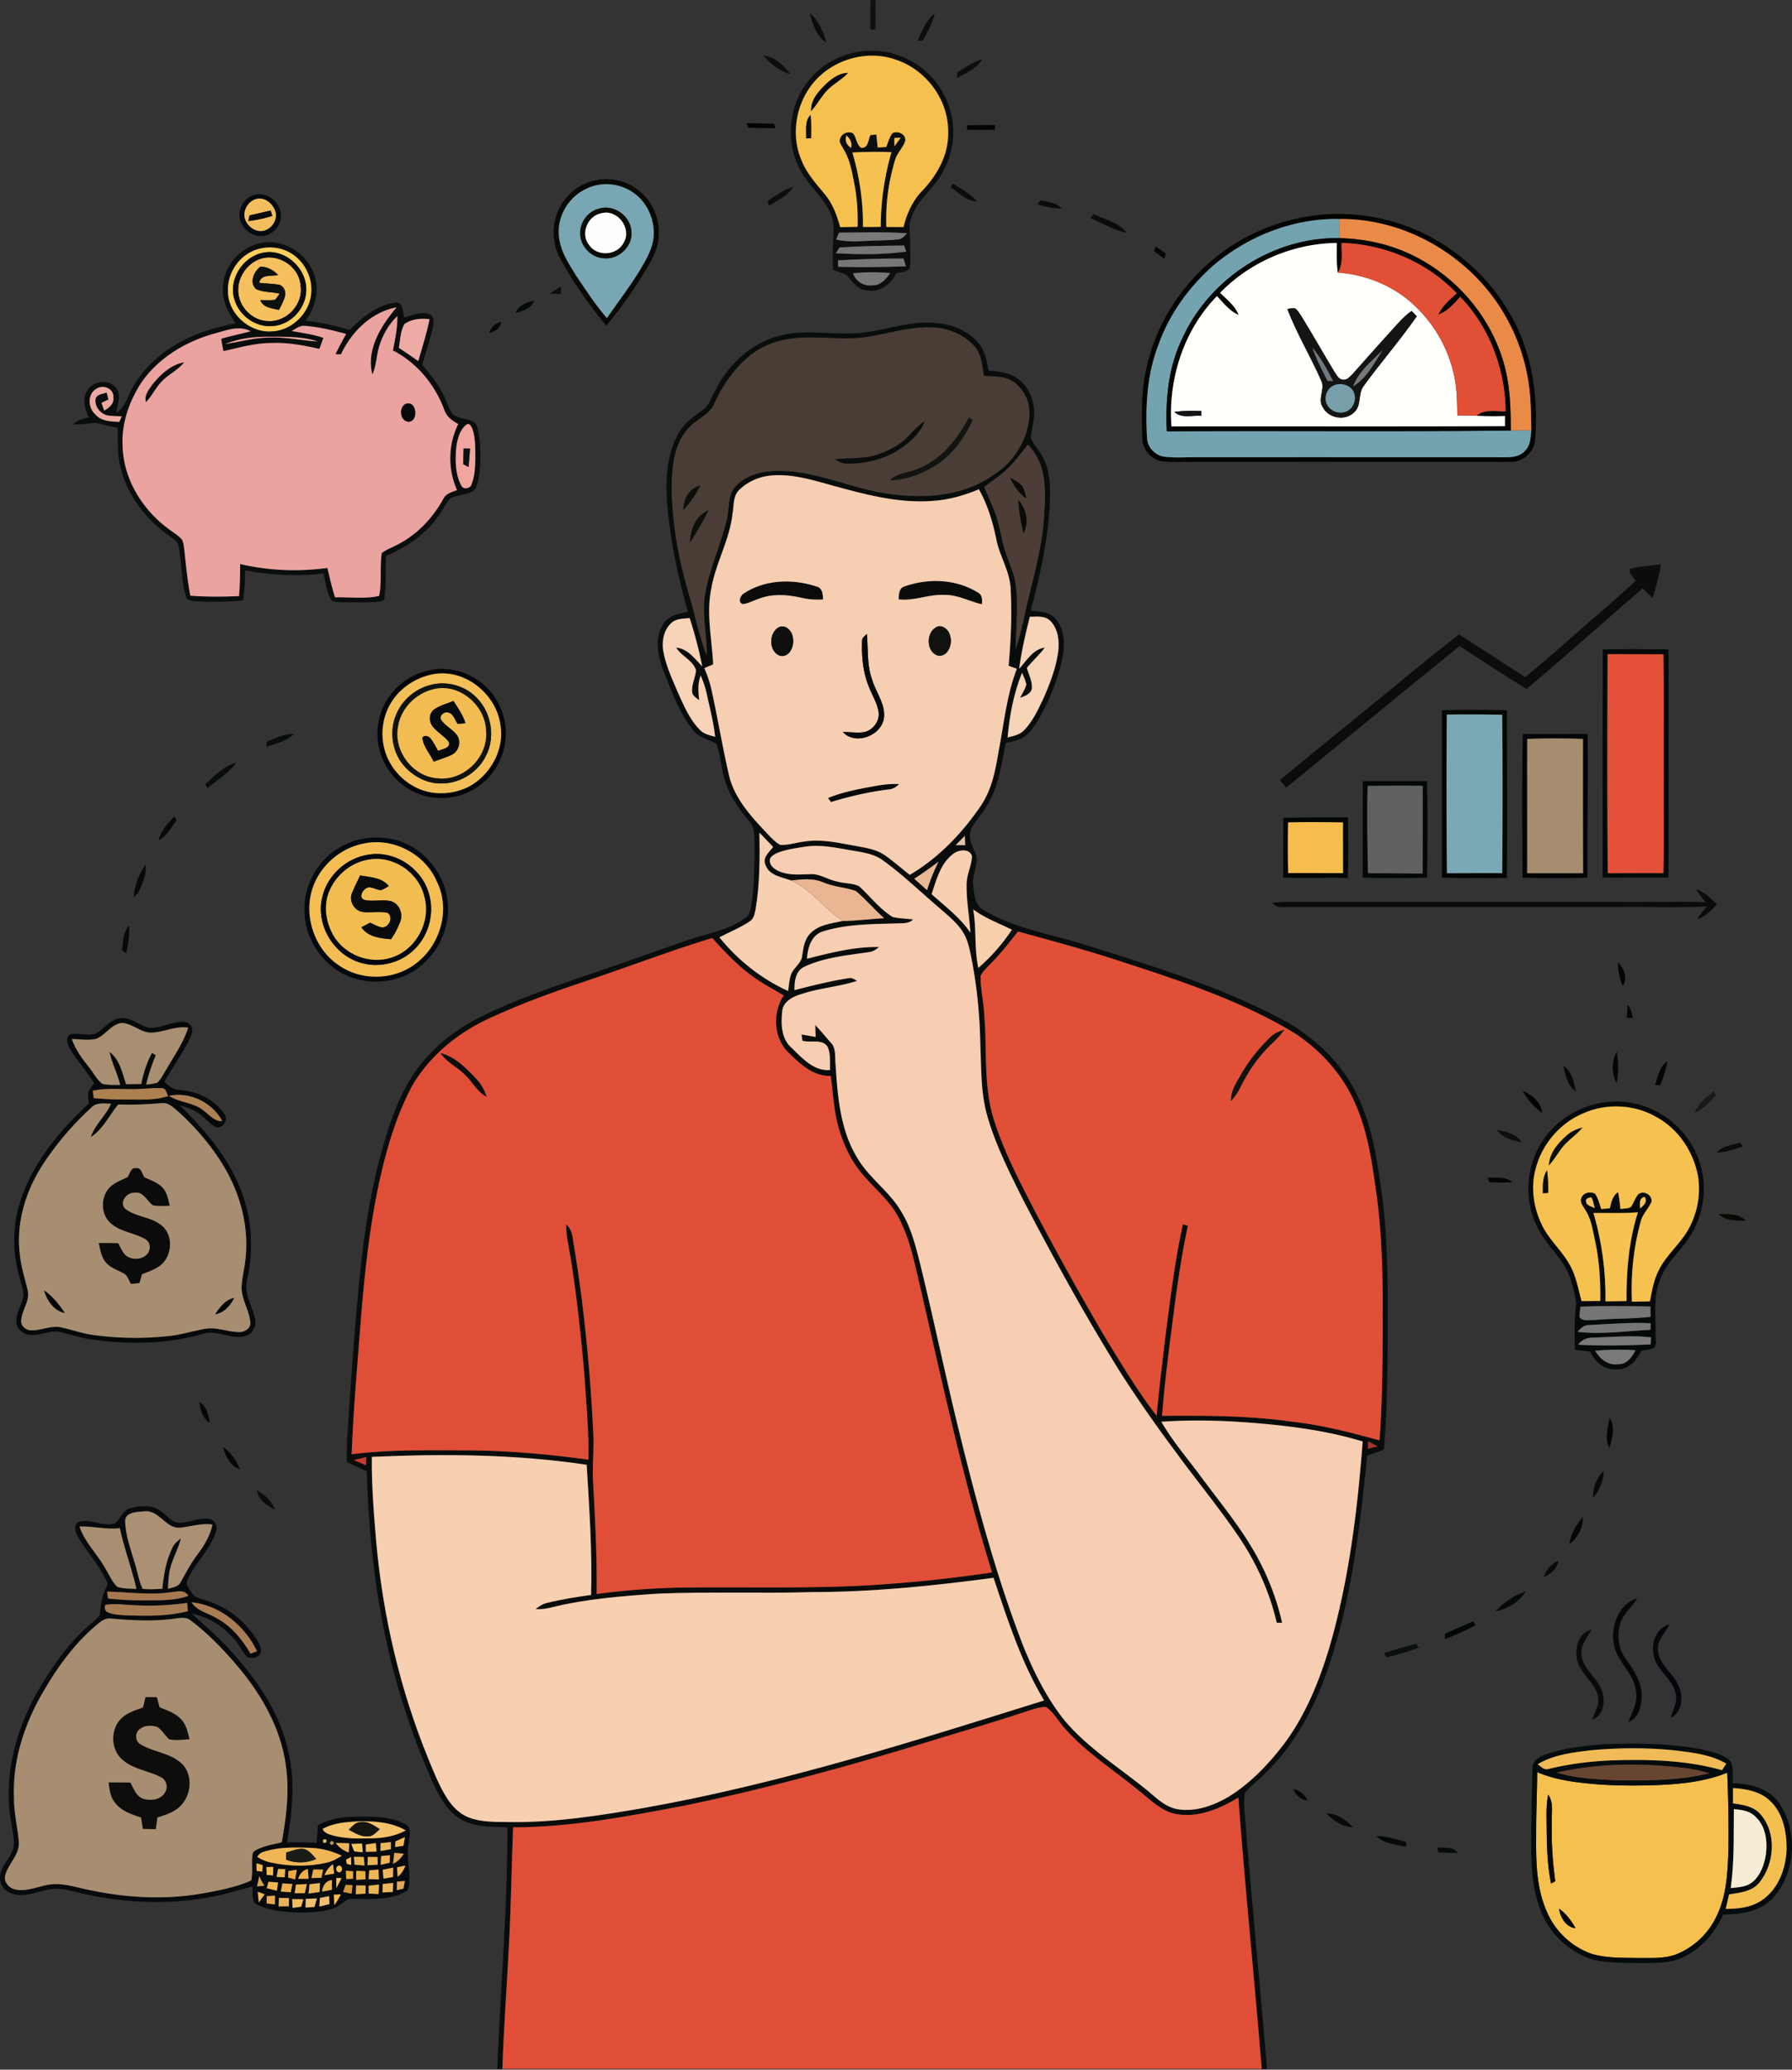 <svg width="200" height="231" fill="none" xmlns="http://www.w3.org/2000/svg"><rect width="100%" height="100%" fill="#333333" stroke="none"/><path d="M97.161 0c.136 0 .41 0 .548.002.009 1.1.009 2.202-.002 3.304l-.564-.009c-.005-1.1.002-2.197.018-3.297z" fill="#0E100E"/><path d="M90.38 1.493c1.025.78 1.49 2.059 1.847 3.25-1.115-.689-1.513-2.062-1.847-3.25zM122.031 23.896c1.263.596 2.779.902 3.681 2.057-1.434-.239-2.668-1.06-3.997-1.598.079-.113.236-.345.316-.459zM83.131 66.165c2.334-1.486 5.384-1.57 7.96-.711.698.138.748.868.766 1.452a8.227 8.227 0 0 1-2.472-.2c-1.482-.327-3.072-.46-4.527.063-.643.205-1.245.55-1.915.657-.698-.159-.28-1.056.188-1.261zM14.224 131.394c.286-.359.363-1.121.956-1.009.6-.109.666.661.955 1.022.686.318 1.443.566 1.988 1.121.539.55.64 1.349.832 2.063-.63.002-1.268.059-1.889-.059-.69-.491-1.086-1.616-2.106-1.4-.83-.023-1.634 1.018-1.036 1.734 1.172.977 2.881.911 4.072 1.877 1.466 1.125 1.225 3.672-.296 4.64-.572.375-1.222.598-1.852.843l-.28.991-.965.089c-.25-.407-.354-.975-.827-1.187-.673-.381-1.468-.611-1.975-1.227-.504-.606-.62-1.411-.781-2.154.724-.002 1.447 0 2.172.016.27.491.477 1.05.918 1.42.698.482 1.802.436 2.352-.252.398-.48.32-1.302-.248-1.613-1.193-.703-2.684-.789-3.767-1.698-1.307-1.032-1.268-3.272.027-4.293.525-.408 1.154-.645 1.75-.924z" fill="#0A0B0A"/><path d="M102.403 4.542c.509-1.074.932-2.274 1.907-3.029-.196 1.093-.818 2.027-1.295 3.009l-.612.02zM90.57 8.621c1.81-2.052 4.612-3.14 7.332-2.942 1.95.143 3.85.922 5.329 2.202 1.995 1.7 3.188 4.306 3.161 6.928-.014 2.184-.859 4.34-2.282 5.992-.95 1.132-2.056 2.23-2.456 3.698-.309.897-.014 1.833-.066 2.751-.036.916.104 1.852-.075 2.757-.375.386-1.007.354-1.498.511-.584 1.225-1.845 2.166-3.256 1.886-1.068-.05-1.663-.982-2.277-1.713-.473-.255-1.016-.336-1.495-.575-.155-1.661.066-3.338.04-5.004-.297-2.563-2.672-4.042-3.753-6.222-1.739-3.258-1.193-7.544 1.295-10.269zm1.083-.277c-2.668 2.33-3.593 6.4-2.161 9.642.584 1.43 1.645 2.568 2.602 3.75.866 1.042 1.316 2.335 1.68 3.62l1.942-.04c.032-1.531-.039-3.067-.323-4.571-.281-1.437-.504-2.939-1.308-4.193-.15-.336-.503-.695-.319-1.086.191-.589.927-.884 1.468-.561.348.493.368 1.268.889 1.597.786.066.77-.893 1.015-1.418.22-.023.444-.048.666-.073.053.487.103.97.157 1.457.316-.016.634-.041.954-.06.203-.524.353-1.08.684-1.542.61-.296 1.512.093 1.434.848-.247.802-.952 1.386-1.16 2.213-.714 2.397-1.055 4.906-.95 7.408.638.004 1.279.007 1.917.007.371-1.514 1.023-2.97 2.129-4.088 1.646-1.739 2.9-3.995 2.852-6.447.08-3.57-2.379-6.954-5.738-8.108-2.833-1.057-6.174-.334-8.43 1.645zm2.816 6.786c-.232.579.034 1.052.518 1.386.152-.56-.096-1.032-.518-1.386zm5.347.268c.002.311.004.622.009.936.236-.323.465-.648.711-.964-.182.007-.541.02-.72.028zm-4.689 1.622c.796 2.698 1.216 5.5 1.182 8.315.661 0 1.325-.005 1.989-.016 0-2.822.418-5.622 1.2-8.333-1.46-.066-2.914-.036-4.37.034zm-1.49 8.947c-.11.256-.216.513-.32.772 1.054.23 2.138.236 3.21.16 1.245-.092 2.502-.03 3.745-.185.427-.025.68-.404.966-.67-2.527-.193-5.07-.091-7.601-.077zm.059 1.652c-.139.215-.273.431-.41.647 2.614.146 5.261.175 7.857-.184-.057-.17-.171-.511-.23-.682-2.406.028-4.815.069-7.217.219zm-.173 1.438.018.72c2.52.075 5.04.041 7.561-.056a94.96 94.96 0 0 1-.257-.869c-2.443-.009-4.884.082-7.322.205zm1.682 1.44c.306.944 1.24 1.487 2.213 1.348.886.007 1.47-.711 1.936-1.366a21.467 21.467 0 0 0-4.15.019zM106.828 8.087c.904-.543 1.777-1.177 2.802-1.481-.63 1.054-1.807 1.545-2.829 2.125l.027-.644zM85.679 22.422c.906-.589 1.781-1.27 2.84-1.57-.575 1.06-1.759 1.497-2.713 2.13-.046-.185-.086-.374-.127-.56zM16.977 42.962c.916-1.148 2.073-2.255 3.573-2.525-.737.936-1.882 1.409-2.652 2.309-.591.672-.98 1.497-1.607 2.14-.225-.731.291-1.367.686-1.924zM49.145 117.528c1.612.4 2.814 1.624 3.92 2.786a5.154 5.154 0 0 1 1.255 2.113c-1.073-.564-1.605-1.7-2.461-2.5-.864-.852-2.025-1.372-2.714-2.399zM167.081 126.151c1.018.123 2.141.419 2.743 1.328-1.02-.146-2.095-.473-2.743-1.328z" fill="#0C0E0E"/><path d="M85.172 6.204c1.28.084 2.313 1.093 3.038 2.074-1.218-.316-2.195-1.181-3.038-2.074zM16.237 189.412l1.273.009.304 1.137c.875.347 1.823.668 2.464 1.397.536.6.686 1.416.881 2.17-.756.039-1.529.169-2.277.009-.463-.424-.77-.999-1.288-1.363-.675-.25-1.54-.204-2.09.298-.478.454-.385 1.325.215 1.634 1.42.859 3.238.934 4.504 2.079 1.316 1.184 1.18 3.411.034 4.667-.682.791-1.72 1.1-2.679 1.412-.064.431-.125.863-.186 1.299-.482-.007-.964-.013-1.446-.025-.07-.429-.138-.854-.209-1.279-1.06-.341-2.206-.723-2.901-1.652-.534-.632-.619-1.479-.72-2.263.815-.007 1.629-.005 2.444.018.364.668.646 1.55 1.446 1.809.831.256 1.945.113 2.413-.707.359-.573.163-1.407-.461-1.698-1.368-.727-3.03-.861-4.234-1.902-1.39-1.115-1.447-3.449-.175-4.672.661-.64 1.568-.906 2.409-1.215l.28-1.162z" fill="#0D0D0C"/><path d="M91.653 8.344c2.256-1.98 5.597-2.702 8.43-1.645 3.359 1.154 5.818 4.538 5.738 8.108.048 2.452-1.206 4.708-2.852 6.447-1.106 1.118-1.758 2.574-2.129 4.088-.638 0-1.28-.003-1.918-.007-.104-2.502.237-5.01.95-7.408.209-.827.914-1.411 1.161-2.213.078-.755-.825-1.144-1.433-.848-.332.461-.482 1.018-.684 1.543-.32.018-.639.043-.955.059-.054-.486-.104-.97-.157-1.457-.222.025-.445.05-.666.073-.245.525-.229 1.484-1.015 1.418-.52-.33-.541-1.104-.889-1.597-.54-.323-1.277-.028-1.468.56-.184.392.168.75.319 1.087.804 1.254 1.027 2.756 1.308 4.193.284 1.504.355 3.04.323 4.572l-1.943.038c-.364-1.284-.813-2.576-1.68-3.62-.956-1.181-2.017-2.32-2.601-3.749-1.432-3.243-.507-7.313 2.16-9.642zm.445 1.127c-.79.782-1.627 1.725-1.565 2.913.57-.633.995-1.379 1.536-2.038.72-.884 1.79-1.372 2.567-2.2-1.013.014-1.84.66-2.538 1.325zm-2.122 5.981.54-.027c.017-.868.03-1.736-.05-2.602-.681.707-.456 1.74-.49 2.63zM171.564 197.795c2.141.921 4.479 1.173 6.781 1.364 2.147.159 4.304.154 6.458.086 2.697-.107 5.442-.366 7.967-1.389.118 2.836.17 5.675.136 8.511-.086 2.542-.184 5.197-1.333 7.523a8.446 8.446 0 0 1-4.452 4.225c-1.348.529-2.825.402-4.24.425-1.716-.034-3.473.034-5.141-.434-2.204-.725-4.058-2.425-5.013-4.538-1.281-2.734-1.308-5.831-1.281-8.79-.014-2.329.104-4.656.118-6.983zm1.22 2.513c-.159.875-.195 1.764-.177 2.652.027 2.427.012 4.877.502 7.265l.471-.261a41.055 41.055 0 0 1-.386-6.774c-.03-.968.202-2.041-.41-2.882zM174 213.043c.164.993.761 2.031 1.845 2.177-.475-.832-1.043-1.634-1.845-2.177z" fill="#F5C04E"/><path d="M92.1 9.471c.697-.666 1.524-1.31 2.537-1.325-.777.828-1.847 1.316-2.567 2.2-.541.66-.966 1.405-1.536 2.038-.062-1.188.774-2.131 1.565-2.913zM14.446 168.381c1.207-.386 2.725-.461 3.72.453.516.39.946.979 1.61 1.118 1.206.109 2.34-.605 3.546-.416.641.075.987.784.791 1.37-.622 2.143-2.52 3.617-3.277 5.692.032.559.489 1.034.798 1.491.702.436 1.557.538 2.304.886 1.989.786 3.627 2.291 4.76 4.084.217.381.467.788.455 1.247-.14.689-1.013.914-1.583.618-.564-.602-.889-1.386-1.45-1.993-1.225-1.384-2.859-2.49-4.704-2.806 1.75 1.579 3.55 3.124 5.06 4.949 2.625 3.007 4.866 6.492 5.702 10.446.782 3.327.448 6.783-.15 10.11a54.864 54.864 0 0 1 3.32.05c.034-.661.08-1.318.139-1.972a8.43 8.43 0 0 1 3.763-.918c2.002-.048 4.142-.141 5.976.793.786.372.443 1.393.411 2.077-.42 1.756.403 3.617-.145 5.335-1.773 1.136-4.004.95-6.02.95-.91-.129-1.418.8-2.218 1.043-1.392.468-2.892.507-4.349.47-1.416-.104-2.89-.218-4.179-.865-.766-.35-.434-1.368-.563-2.027-1.316.313-2.6.741-3.923 1.025-4.865 1.031-9.941.886-14.784-.189-.895-.195-1.779-.461-2.69-.568-1.689-.2-3.24.895-4.934.645-.886-.109-1.788-.772-1.824-1.727-.137-1.563 1.59-2.511 1.55-4.056-.064-1.457-.514-2.868-.541-4.329-.307-4.629 1.172-9.21 3.52-13.155 1.638-2.724 3.547-5.351 6.044-7.353.232-.232.582-.434.573-.802.111-.986.238-1.998.711-2.886.08-.184.205-.382.086-.58-.845-1.904-2.336-3.424-3.333-5.24-.286-.479-.405-1.32.272-1.524 1.316-.287 2.634.595 3.95.197.607-.475.8-1.406 1.606-1.643zm-.479 1.405c.043 1.613.627 3.147 1.075 4.683.307.948.45 1.95.868 2.863.734.094 1.475.032 2.21.005.149-1.579.426-3.179 1.13-4.613.2-.436.589-.732.943-1.029-.26 1.081-.822 2.054-1.131 3.119-.243.821-.282 1.682-.314 2.532.493-.186 1.154-.209 1.41-.75.597-1.063 1.156-2.152 1.901-3.122.752-.991 1.393-2.082 1.659-3.311-1.204-.184-2.368.211-3.55.339-1.668.197-2.386-2.025-4.076-1.814-.76.066-2.134.061-2.125 1.098zm-5.095.591c.58 1.767 1.98 3.058 2.87 4.653.434.693.739 1.489 1.33 2.073.688.245 1.438.198 2.159.243-.519-2.288-1.366-4.486-1.857-6.781-1.511.193-2.995-.245-4.502-.188zm3.088 7.264c.025.193.07.58.094.773 1.263.136 2.536.213 3.806.207 1.727-.014 3.502.086 5.158-.502-.418-.759-1.293-.462-1.981-.398-2.354.325-4.718-.018-7.077-.08zm2.995 1.521c-1.06-.039-2.131-.216-3.19-.037-.148.309-.05.693.282.836.622.28 1.325.28 1.993.332 2.313.075 4.665.13 6.924-.47l-.075-.921a29.584 29.584 0 0 1-5.933.26zm6.427-.328c.643 1.043 1.94 1.209 2.902 1.839 1.6.886 2.76 2.347 3.679 3.897.24-.091.481-.18.722-.266-1.343-2.845-4.122-5.145-7.303-5.47zm-1.87 1.825c-2.343.33-4.722.209-7.072-.002-.575-.105-1.07.227-1.49.572-2.57 2.105-4.534 4.843-6.188 7.699-2.057 3.554-3.386 7.631-3.2 11.773-.018 1.637.404 3.232.539 4.854.106 1.461-1.189 2.461-1.525 3.793-.17.768.506 1.456 1.234 1.561 1.393.243 2.695-.502 4.065-.604 1.318-.1 2.588.34 3.863.595 4.218.923 8.61 1.179 12.875.43 1.841-.335 3.711-.682 5.427-1.446.2-.922.014-1.874.136-2.804a.57.57 0 0 1 .348-.557c.895-.511 1.938-.645 2.924-.897.489-2.741.857-5.543.487-8.324-.491-4.147-2.59-7.924-5.224-11.096-1.62-1.934-3.373-3.784-5.386-5.311-.509-.45-1.204-.311-1.813-.236zm16.495 23.481c.139.325.452.509.78.611 1.529.513 3.17.457 4.76.432 1.293-.023 2.597-.259 3.74-.882-1.536-.905-3.374-1.036-5.117-1.027-1.413.088-2.906.143-4.163.866zm8.126 1.383c-.01.16-.025.475-.034.632.309-.05.618-.1.927-.145.055-.323.111-.643.168-.961-.354.156-.709.315-1.061.474zm-8.049-.202c-.107.316 0 .427.32.334.105-.32-.002-.431-.32-.334zm.952.152c-.295.157-.293.312.007.462.296-.162.293-.316-.007-.462zm.434.228c.37.495.866.865 1.46 1.059.013-.346.029-.689.042-1.028-.5-.015-1.002-.031-1.502-.031zm1.743.109c.103.275.198.557.325.829.314.043.627.073.946.089a112.99 112.99 0 0 0-.073-.966c-.4.018-.8.03-1.198.048zm1.611.054.016.827 1.186-.029c-.029-.318-.056-.634-.086-.948a98.93 98.93 0 0 0-1.116.15zm1.646-.141-.007.875c.386-.07.775-.136 1.163-.2l-.002-.802c-.386.039-.77.082-1.154.127zm-13.103.987c-.289.077-.505.291-.657.543.468.311 1 .522 1.55.636 2.032.434 4.163.475 6.192.011.618-.129 1.173-.445 1.696-.786-1.08-.493-2.241-.822-3.432-.866-1.788-.072-3.631-.116-5.349.462zm14.637.095c-.05.409-.096.818-.137 1.232a2.915 2.915 0 0 0 1.196-1.143 42.94 42.94 0 0 0-1.06-.089zm-1.46.357c-.022.323-.042.65-.063.977.336-.08.67-.159 1.007-.234.007-.282.016-.559.027-.836-.325.027-.648.061-.97.093zm-3.926.4c.02.116.059.352.08.468l.504.129c-.01-.3-.018-.597-.025-.893-.186.098-.373.196-.56.296zm.875-.321c.027.294.054.589.084.887.37.029.743.061 1.113.093l-.09-.959c-.371-.012-.74-.018-1.107-.021zm1.554.014c-.011.309-.02.618-.03.932.38-.023.76-.041 1.141-.059a57.325 57.325 0 0 1-.03-.862 65.258 65.258 0 0 0-1.08-.011zm-12.425.709.018.861.636.075c.011-.179.034-.541.048-.722-.234-.073-.468-.146-.702-.214zm7.59 1.332c.36-.055.72-.114 1.079-.171-.041-.357-.082-.709-.125-1.061a2.728 2.728 0 0 0-.955 1.232zm1.481-1.016c-.35.198-.086.893.31.643.358-.202.086-.898-.31-.643zm6.622.141c.02.35.043.702.07 1.056.41-.325.684-.763.861-1.249a31.03 31.03 0 0 0-.931.193zm-14.584-.034.027.884.727.047a7.679 7.679 0 0 1 .02-.943l-.774.012zm12.98.304c.027.327.06.659.09.993.353-.063.707-.125 1.064-.184.004-.352.009-.702.016-1.05-.391.078-.782.157-1.17.241zm-11.667-.1-.184.902c.302.012.607.025.911.041l.068-.906-.795-.037zm1.138.25c-.004.182-.01.543-.015.725.256.066.513.134.77.205a69.8 69.8 0 0 0 .193-1.087c-.316.048-.632.103-.948.157zm1.096.859 1.168.002-.091-1.102c-.564.141-.916.555-1.077 1.1zm1.693-1.043c-.073.318-.146.639-.216.961.372-.011.745-.022 1.118-.029.064-.309.125-.616.189-.921a66.114 66.114 0 0 0-1.091-.011zm6.238.1c-.026.323-.053.648-.078.977.384.012.77.025 1.157.041-.011-.37-.025-.738-.039-1.104-.348.025-.695.054-1.04.086zm-2.6.032.034.941c.252-.014.504-.023.759-.032 0-.277.002-.555.007-.83-.268-.029-.534-.054-.8-.079zm1.154.018-.02 1.011c.35-.022.702-.041 1.054-.059-.007-.302-.014-.604-.018-.902-.339-.018-.677-.036-1.016-.05zm-10.82.575c-.083.386-.17.775-.255 1.166l.831-.073a4.758 4.758 0 0 1-.577-1.093zm8.589.216c0 .379 0 .761.004 1.145.2-.37.396-.741.589-1.111a58.918 58.918 0 0 1-.593-.034zm-7.572.434a97.19 97.19 0 0 1-.186.716l1.13.281c.042-.309.085-.613.129-.918-.36-.029-.716-.054-1.073-.079zm5.986 1.102c.363-.073.729-.143 1.097-.214v-1.09c-.711.104-1.022.636-1.097 1.304zm8.357-1.118c-.006.318-.013.639-.018.961.25-.063.498-.127.748-.186l.157-.85c-.296.023-.591.045-.887.075zm-12.789.195c-.059.303-.12.605-.177.912.368.025.74.052 1.111.081.062-.311.125-.62.189-.924-.375-.025-.748-.048-1.123-.069zm1.514.134c-.046.319-.096.639-.141.964.377-.005.754-.005 1.134-.005.077-.34.152-.679.23-1.018-.41.019-.816.037-1.223.059zm1.513-.036c-.038.343-.072.689-.109 1.039.411-.06.823-.119 1.236-.173.012-.339.025-.673.039-1.005-.39.044-.78.089-1.166.139zm8.17-.032-.02.946c.383-.019.765-.037 1.149-.05.016-.341.03-.682.043-1.018-.39.038-.782.079-1.172.122zm-4.14.096-.278.793c.318.066.636.134.954.202.03-.327.062-.652.093-.975-.193-.004-.577-.016-.77-.02zm1.18.061-.04.991c.359-.023.72-.043 1.082-.064.004-.307.01-.611.018-.913a75.19 75.19 0 0 0-1.06-.014zm1.396.032c0 .291-.002.586-.004.884.368.016.736.036 1.106.057l.052-1.064c-.386.037-.77.077-1.154.123zm-12.378.684c.035.398.075.798.12 1.2.21-.314.426-.621.655-.916-.259-.098-.518-.191-.775-.284zm8.486.32c.018.389.04.777.068 1.171.27-.382.504-.784.715-1.198l-.783.027zm-7.486.173-.013.811c.306.032.615.066.924.103.005-.33.007-.653.012-.975-.31.016-.616.038-.923.061zm5.931.195-.059.964 1.132-.28c-.014-.299-.028-.597-.039-.893l-1.034.209zm-4.57-.006c-.01.313-.025.627-.036.945.38-.007.759-.009 1.139-.009.009-.309.015-.614.025-.916a84.731 84.731 0 0 0-1.128-.02zm2.998.106c-.014.319-.028.643-.037.968.334-.022.668-.043 1.005-.061l.27-.952c-.413.014-.827.027-1.238.045zm-1.52.028c.01.327.027.656.043.988.322-.052.645-.097.968-.143.077-.279.154-.557.234-.829a57.641 57.641 0 0 0-1.246-.016zM172.28 176.026c.257-.825.877-1.45 1.632-1.839-.091.905-.85 1.502-1.632 1.839z" fill="#070A0C"/><path d="M89.976 15.452c.034-.888-.19-1.922.491-2.629.08.866.066 1.734.05 2.602l-.54.027z" fill="#0E0D0F"/><path d="M83.356 13.743c1.01.01 2.018.053 3.03.064.038.125.118.373.156.498a56.739 56.739 0 0 1-3.047-.064l-.139-.498z" fill="#000100"/><path d="M107.916 13.97c1.048-.013 2.095-.018 3.143-.018l-.028.534c-1.036.007-2.07.012-3.104.005l-.011-.52z" fill="#020503"/><path d="M94.469 15.13c.422.354.67.827.518 1.386-.484-.334-.75-.807-.518-1.386zM28.894 28.948c2.036-.802 4.508.734 4.65 2.924.342 2.064-1.528 4.084-3.596 3.97-1.618-.016-3.065-1.331-3.317-2.913-.296-1.63.736-3.381 2.263-3.981zm-.295 3.329c.81.377 1.756.282 2.615.505-.168.231-.323.474-.52.683-.543.09-1.102.019-1.65.04.354.856 1.316.901 2.093 1.085.257-.527.563-1.043.69-1.62.1-.518-.234-1.175-.804-1.209-.697-.102-1.404-.118-2.102-.198.22-1.01 1.386-.695 2.127-.863-.523-.536-1.218-.945-1.986-.936-.738.536-1.282 1.813-.463 2.513zM183.019 134.916c-.011-.491-.136-1.252.548-1.338.393.572-.137 1-.548 1.338zM38.617 207.562c.187-.1.373-.198.56-.296.006.296.015.593.024.893l-.504-.129-.08-.468z" fill="#F5C05D"/><path d="m99.815 15.398.721-.027c-.246.315-.475.64-.712.963l-.009-.936zM95.128 17.02c1.457-.07 2.91-.1 4.37-.034a30.07 30.07 0 0 0-1.2 8.333c-.664.011-1.327.016-1.989.016.035-2.816-.386-5.617-1.181-8.315z" fill="#F6C351"/><path d="M62.967 22.37c1.153-1.623 3.189-2.527 5.168-2.348 2.068.114 3.963 1.486 4.82 3.356.89 1.81.718 4.016-.296 5.74a50.31 50.31 0 0 1-4.995 7.236c-1.958-2.398-3.78-4.936-5.233-7.674-1.011-1.986-.818-4.531.536-6.31zm2.534-1.332c-1.882.84-3.195 2.831-3.145 4.904.01 1.829 1.061 3.41 1.997 4.906 1.08 1.581 2.118 3.201 3.375 4.654 1.304-1.87 2.704-3.68 3.87-5.643.627-1.068 1.25-2.2 1.356-3.458.144-1.91-.747-3.909-2.367-4.963-1.477-.998-3.472-1.173-5.086-.4zM191.781 135.507c1.036.032 2.304-.123 3.061.752-1.045-.029-2.245.018-3.061-.752z" fill="#080904"/><path d="M65.5 21.038c1.613-.773 3.608-.598 5.085.4 1.62 1.054 2.511 3.054 2.368 4.963-.106 1.259-.73 2.39-1.356 3.458-1.166 1.963-2.566 3.772-3.87 5.642-1.257-1.451-2.295-3.072-3.375-4.653-.936-1.495-1.988-3.077-1.997-4.906-.05-2.073 1.263-4.063 3.145-4.904zm1.336 2.254c-1.18.293-2.066 1.438-2.077 2.647-.073 1.493 1.223 2.868 2.716 2.89 1.656.14 3.229-1.438 2.988-3.105-.166-1.684-1.998-2.95-3.627-2.432z" fill="#78A7B3"/><path d="M106.328 20.49c.964.573 1.945 1.152 2.72 1.98-1.188.036-2.004-.98-2.943-1.552.055-.107.166-.321.223-.428zM61.368 32.777c.405-.277.818-.54 1.236-.802l-.002.83c-.411-.003-.825-.01-1.234-.028zM181.936 63.48c1.129-.264 2.29-.367 3.445-.483-.237 1.262-.53 2.514-.937 3.73a21.98 21.98 0 0 1-1.108-1.055c-4.336 3.727-8.588 7.553-12.967 11.23-2.518-1.556-4.992-3.179-7.471-4.795-6.465 5.254-12.903 10.537-19.35 15.81a72.45 72.45 0 0 1-.697-.835c3.51-2.951 7.108-5.796 10.639-8.723 3.118-2.518 6.174-5.118 9.364-7.547a1152.42 1152.42 0 0 1 7.361 4.772c3.04-2.488 5.935-5.151 8.928-7.699a174.765 174.765 0 0 0 3.415-3.056c-.259-.42-.822-.798-.622-1.35z" fill="#0B0D0C"/><path d="M28.46 21.733c1.363-.336 2.783.8 2.885 2.172.16 1.216-.897 2.377-2.097 2.441-1.048.073-2.043-.668-2.402-1.63-.443-1.206.346-2.71 1.613-2.983zm.215.457c-.959.211-1.62 1.306-1.331 2.252.236.722.925 1.304 1.695 1.347 1.086.041 2.03-1.163 1.688-2.204-.272-.834-1.131-1.582-2.052-1.395z" fill="#040B0F"/><path d="M28.676 22.19c.92-.186 1.78.561 2.052 1.395.341 1.04-.602 2.245-1.688 2.204-.77-.043-1.459-.625-1.695-1.347-.289-.945.372-2.04 1.331-2.252zm-.83 1.85c-.031.159-.097.477-.129.636a14.417 14.417 0 0 0 2.68-.584c-.069-.198-.13-.398-.192-.598-.783.196-1.57.375-2.358.546z" fill="#F3BF5E"/><path d="M116.113 22.372c.83.175 1.78.202 2.377.897-.92.039-1.815-.186-2.683-.459.077-.109.229-.33.306-.438zM101.016 65.433c2.607-.916 5.691-.797 8.077.673.536.245.554.834.486 1.34-1.4-.324-2.711-1.079-4.181-1.045-1.732-.1-3.377.707-5.111.496.039-.573.032-1.31.729-1.464zM28.664 166.32c.863.509 1.672 1.202 2.032 2.168-.914-.418-1.877-1.1-2.032-2.168z" fill="#0A0C0A"/><path d="M66.836 23.292c1.63-.518 3.46.748 3.627 2.431.24 1.668-1.332 3.245-2.989 3.107-1.493-.023-2.788-1.398-2.715-2.89.011-1.21.897-2.355 2.077-2.648zm.263.516c-1.554.28-2.37 2.352-1.325 3.574.944 1.336 3.198 1.11 3.875-.372.868-1.589-.795-3.711-2.55-3.202z" fill="#0A0C06"/><path d="M27.846 24.04c.789-.17 1.575-.35 2.359-.546.061.2.123.4.19.598-.872.28-1.77.475-2.678.584l.13-.636z" fill="#090A07"/><path d="M67.1 23.808c1.755-.51 3.418 1.613 2.55 3.201-.677 1.482-2.931 1.71-3.874.373-1.046-1.222-.23-3.295 1.325-3.574z" fill="#FEFEFE"/><path d="M147.292 23.983c3.911-.382 7.926.332 11.48 2.009 3.85 1.877 7.202 4.822 9.424 8.496 2.761 4.383 3.574 9.749 3.102 14.841-.227 1.268-1.434 2.28-2.732 2.222-11.891-.002-23.785.005-35.679 0-.979-.009-1.961.05-2.938-.03-1.325-.083-2.465-1.29-2.463-2.621-.066-2.627-.145-5.293.489-7.865 1.488-6.967 6.676-12.966 13.291-15.568a22.055 22.055 0 0 1 6.026-1.484zm-11.982 5.744c-2.668 2.387-4.827 5.38-6.024 8.767-1.275 3.286-1.466 6.867-1.275 10.351.036 1.054.882 1.997 1.934 2.127 1.2.157 2.415.045 3.624.064 11.517-.005 23.033-.005 34.55.002.747-.002 1.572-.134 2.093-.727.613-.593.609-1.5.693-2.289-.034-1.683-.032-3.376-.264-5.047-.37-2.74-1.3-5.399-2.679-7.794-3.709-6.467-10.971-10.816-18.461-10.739-5.167-.107-10.299 1.93-14.191 5.285z" fill="#020400"/><path d="M135.31 29.727c3.893-3.356 9.024-5.392 14.191-5.285-.002.713-.002 1.427-.002 2.138-7.369-.152-14.495 4.488-17.531 11.171-1.584 3.213-1.907 6.858-1.743 10.39 12.796-.075 25.594.054 38.39-.087a382.66 382.66 0 0 1 2.29-.032c-.084.789-.079 1.696-.693 2.289-.52.593-1.345.724-2.093.727-11.516-.007-23.033-.007-34.549-.003-1.209-.018-2.425.094-3.625-.063-1.052-.13-1.897-1.073-1.933-2.127-.191-3.484-.001-7.065 1.274-10.35 1.198-3.389 3.357-6.382 6.024-8.768z" fill="#74A3B0"/><path d="M149.501 24.442c7.49-.077 14.753 4.272 18.461 10.74a21.412 21.412 0 0 1 2.679 7.793c.232 1.67.23 3.363.264 5.047-.766.01-1.529.019-2.291.032-.013-2.152-.047-4.327-.515-6.438-1.534-7.153-7.558-13.104-14.716-14.584-1.275-.28-2.58-.409-3.884-.452 0-.711 0-1.425.002-2.138z" fill="#EA8A47"/><path d="M93.637 25.967c2.531-.014 5.074-.116 7.601.077-.286.266-.539.645-.966.67-1.243.155-2.5.093-3.745.184-1.072.078-2.156.07-3.21-.159.104-.259.21-.516.32-.772z" fill="#79797A"/><path d="M131.968 37.751c3.036-6.683 10.162-11.323 17.531-11.17 1.304.042 2.609.172 3.884.451 7.158 1.48 13.182 7.43 14.716 14.584.468 2.111.502 4.286.516 6.438-12.796.14-25.594.011-38.39.086-.164-3.53.159-7.176 1.743-10.389zm4.206-5.067c.759.752 1.665 1.431 2.061 2.465-1.005-.44-1.688-1.325-2.411-2.106-3.72 3.815-5.463 9.278-5.081 14.552 12.407-.023 24.817.028 37.224-.032-.002-.377-.002-.752 0-1.127a34.991 34.991 0 0 1-3.166-.032c.903-.779 2.152-.463 3.236-.495-.036-4.683-1.784-9.41-5.072-12.784-.702.784-1.415 1.618-2.433 1.988.445-.975 1.272-1.675 2.056-2.372-3.311-3.493-8.069-5.497-12.862-5.631-.025 1.106.214 2.32-.42 3.308-.15-1.093-.121-2.197-.102-3.297-4.84.04-9.665 2.082-13.03 5.563zM180.576 107.406c.655.634 1.161 1.857.518 2.639-.327-.843-.522-1.734-.518-2.639z" fill="#020502"/><path d="M28.382 27.346c2.627-1.061 5.784.657 6.665 3.272.664 1.752.155 3.729-.961 5.179 1.675.177 3.322.545 4.931 1.034 1.397-1.37 3.002-2.77 5.015-3.032.993-.238.914 1.007 1.07 1.65.882-.254 1.814-.688 2.736-.409.564.157.625.836.51 1.316-.296 1.486-.814 2.918-1.223 4.374.902 1.043 1.79 2.12 2.377 3.38.366.708.577 1.501 1.047 2.151.694.482 1.602.443 2.341.83.366.281.432.786.532 1.209.257 1.636.261 3.315.03 4.956-.119.565-.21 1.25-.719 1.608-.766.385-1.663.369-2.438.725-.657.737-1.039 1.673-1.677 2.425-1.416 1.852-3.434 3.118-5.538 4.052-.07 1.538.03 3.088-.163 4.617.022.505-.598.432-.941.507-1.36.066-2.723.047-4.081.03-.332-.041-.77.022-.962-.326-.504-.879-.593-1.92-.83-2.89-2.917.375-5.869.175-8.755-.345.005 1.115-.025 2.238-.213 3.34-1.477.211-2.975.152-4.463.155-.611-.03-1.268-.003-1.816-.316-.73-1.932-.488-4.077-.97-6.07-.187-.461-.686-.69-1.05-1.002-2.516-1.788-4.545-4.367-5.329-7.385-.438-1.505-.327-3.086-.384-4.634-.85-.115-1.659-.43-2.504-.547-.809.047-1.611.234-2.425.156.441-.495 1.11-.618 1.723-.772-.382-.861-.768-1.875-.291-2.782.523-1.222 2.393-1.629 3.265-.563.723.809.2 1.904.091 2.829.97-.573 1.21-1.722 1.73-2.638 1.442-2.727 3.997-4.722 6.794-5.931 1.53-.668 3.154-1.082 4.783-1.423-.8-1.181-1.536-2.526-1.406-4.004.066-2.106 1.513-4.038 3.5-4.726zm.296.497c-1.962.605-3.336 2.634-3.234 4.675-.002 2.524 2.475 4.688 4.963 4.46 2.197-.122 4.143-2.033 4.324-4.224.203-1.995-1.022-4.07-2.897-4.808a4.678 4.678 0 0 0-3.156-.103zm9.378 11.705-.614-.004c.366-.775.775-1.527 1.196-2.272-1.51-.407-3.04-.782-4.602-.902-.561-.057-1.02.324-1.484.572 1.186.225 2.395.368 3.543.77-.148.41-.293.819-.446 1.227-1.727-.377-3.476-.729-5.256-.654-1.86-.018-3.658.51-5.46.907a47.53 47.53 0 0 1-.246-1.382c1.084-.323 2.198-.536 3.29-.836-1.294-.705-2.72-.093-4.021.248-3.306.92-6.463 2.82-8.351 5.746-1.252 2.039-2.059 4.416-1.918 6.831.088 3.593 2.109 6.926 4.917 9.078.55.441 1.182.787 1.67 1.302.23.366.235.819.303 1.232.175 1.697.343 3.4.668 5.074 1.809.148 3.624.123 5.433.05.089-1.19.132-2.386.12-3.581 3.186.745 6.502.877 9.742.434.257 1.102.505 2.209.855 3.286 1.638-.052 3.31.2 4.922-.16.313-1.572.061-3.19.282-4.771.475-.389 1.063-.593 1.602-.875 2.26-1.095 4.065-2.995 5.274-5.177.282-.61.961-.768 1.531-.988a8.75 8.75 0 0 1 .135-7.38c-.703-.369-1.36-.873-1.587-1.67-1.047-2.764-3.054-5.182-5.699-6.54.25-1.264.516-2.535.493-3.83-.952.893-1.608 2.061-2.004 3.295-.336 1.057-.32 2.202-.784 3.222-.72-2.781.98-5.453 2.697-7.496-2.806.53-5.026 2.72-6.201 5.244zm7.087-3.392c-.47.797-.463 1.777-.631 2.668.734.474 1.45.979 2.17 1.474.454-1.547.934-3.09 1.261-4.67-.957-.122-1.988-.036-2.8.528zm-20.013 2.24c1.68-.243 3.33-.734 5.038-.722 1.784-.066 3.534.345 5.306.443-1.774-.595-3.674-.525-5.522-.536-1.638-.005-3.295.19-4.822.815zM10.8 43.366c-1.032.55-1.014 2.09-.21 2.834.66.816 1.766.852 2.727.881.091-.202.18-.406.273-.609-.457-.018-.914-.027-1.368-.08-.864-.038-1.64-.91-1.568-1.767.061-.634.79-.63 1.25-.818.05.195.15.586.202.782-.261.122-.523.245-.784.37.1.291.202.582.307.875.536-.32 1.127-.761 1.02-1.473.098-.968-1.102-1.468-1.85-.995zm41.268 4.025c-.756.563-.997 1.568-1.136 2.454-.13 1.447-.159 3.022.548 4.338.19.497.997.374 1.14-.105.38-.916.405-1.927.432-2.902-.013-1.09.037-2.218-.311-3.265-.134-.273-.289-.745-.673-.52zM174.959 126.64c.475-.418 1.075-.639 1.675-.807-.702.88-1.709 1.461-2.377 2.373-.463.629-.861 1.311-1.4 1.883.064-1.433 1.066-2.563 2.102-3.449z" fill="#090E0D"/><path d="M136.173 32.684c3.365-3.482 8.19-5.522 13.03-5.563-.018 1.1-.048 2.204.102 3.297 3.218.248 6.386 1.532 8.697 3.813a14.972 14.972 0 0 1 4.217 7.379c.391 1.554.402 3.163.425 4.756.718.009 1.436.013 2.157.038 1.052.057 2.108.07 3.165.032-.002.375-.002.75 0 1.127-12.407.06-24.817.01-37.224.032-.382-5.274 1.361-10.737 5.081-14.552.723.782 1.407 1.665 2.411 2.106-.395-1.034-1.302-1.713-2.061-2.465zm7.506 1.804c1.068 2.822 2.67 5.408 3.854 8.18.281.923-.505 1.96.125 2.82.672 1.285 2.658 1.53 3.59.405.7-.761.325-1.931.902-2.745 1.927-2.666 4.095-5.15 5.972-7.849-.195-.2-.388-.397-.579-.595-1.057.747-1.846 1.781-2.72 2.715-1.303 1.427-2.573 2.884-3.859 4.322-.291.266-.579.687-1.023.634-.531.028-.749-.534-1.015-.888-1.266-2.08-2.448-4.209-3.734-6.274-.213-.291-.388-.657-.727-.818a6.424 6.424 0 0 0-.786.093zm-12.607 11.484c.795.785 2.013.348 3.008.441l-.002-.545c-1.002-.016-2.011-.036-3.006.104z" fill="#FFFFFB"/><path d="M149.726 27.11c4.792.134 9.551 2.138 12.862 5.63-.784.698-1.611 1.398-2.057 2.373 1.018-.37 1.732-1.204 2.434-1.988 3.288 3.374 5.036 8.1 5.072 12.784-1.084.032-2.334-.284-3.236.495-.72-.025-1.438-.03-2.156-.038-.023-1.593-.034-3.202-.425-4.756a14.967 14.967 0 0 0-4.218-7.379c-2.311-2.281-5.479-3.565-8.696-3.813.634-.988.395-2.202.42-3.308z" fill="#E14F36"/><path d="M93.696 27.619c2.402-.15 4.81-.191 7.217-.219.059.17.173.512.23.682-2.595.36-5.243.33-7.856.184.136-.216.27-.432.41-.647z" fill="#767676"/><path d="M129.013 27.514c.364.261.725.525 1.093.786-.054.2-.104.402-.147.605-.398-.296-.789-.598-1.18-.898l.234-.493zM54.599 37.172c.161-.68.706-1.073 1.345-1.264-.093.725-.698 1.087-1.345 1.264zM152.103 87.194c2.386-.044 4.775.009 7.163-.01.093 3.591.05 7.186.011 10.776-2.395.073-4.794.082-7.19-.004-.015-3.588.007-7.176.016-10.762zm.537.527c-.091 3.245-.03 6.494.041 9.74 2.029-.014 4.058.031 6.09.038.018-3.263.041-6.526.016-9.787-2.048-.048-4.098-.014-6.147.009zM4.91 144.008c.958.666 1.706 1.584 2.344 2.554-1.25-.239-2.024-1.404-2.345-2.554zM23.995 146.698c.53-.791 1.152-1.645 2.147-1.84-.431.884-1.122 1.686-2.147 1.84zM22.259 156.483c.811.491 1.022 1.457 1.147 2.325-.777-.518-1.08-1.434-1.147-2.325zM24.9 161.521c.881.584 1.488 1.495 1.876 2.466-1.068-.355-1.624-1.443-1.877-2.466zM175.143 172.374c.159-1.152.779-2.182 1.511-3.063.072 1.186-.589 2.349-1.511 3.063zM180.354 184.37c-.843-2.168.003-5.242 2.382-5.999-.525.934-1.441 1.609-1.83 2.627-.529 1.395-.306 3.047.598 4.242.873 1.202 1.743 2.539 1.72 4.086-.022 1.091-.331 2.447-1.477 2.875.366-1.073 1.052-2.114.85-3.3-.125-1.775-1.559-2.993-2.243-4.531zM144.363 199.672c.693.189 1.296.623 1.564 1.309-.748-.102-1.343-.584-1.564-1.309z" fill="#040707"/><path d="M28.677 27.844a4.678 4.678 0 0 1 3.157.102c1.875.738 3.1 2.813 2.897 4.808-.182 2.19-2.127 4.102-4.324 4.225-2.489.227-4.965-1.937-4.963-4.461-.102-2.04 1.272-4.07 3.233-4.674zm.434.422c-2.108.566-3.59 2.966-2.965 5.097.5 1.827 2.34 3.184 4.245 3.032 2.079-.11 3.81-2.025 3.783-4.09.02-2.505-2.586-4.739-5.063-4.039z" fill="#FECE5E"/><path d="M29.113 28.266c2.477-.7 5.083 1.534 5.063 4.038.027 2.066-1.705 3.981-3.784 4.09-1.904.153-3.745-1.204-4.245-3.03-.625-2.132.857-4.532 2.966-5.098zm-.218.682c-1.528.6-2.56 2.352-2.264 3.981.252 1.582 1.7 2.897 3.318 2.913 2.068.114 3.938-1.906 3.595-3.97-.141-2.19-2.613-3.726-4.65-2.924zM191.606 128.644c.662-.745 1.693-.847 2.596-1.111l.306.432c-.943.318-1.897.652-2.902.679z" fill="#090B0C"/><path d="M93.523 29.057c2.439-.123 4.88-.214 7.322-.204.084.288.17.579.257.868-2.52.097-5.04.131-7.56.056l-.019-.72z" fill="#787676"/><path d="M28.6 32.277c-.819-.7-.276-1.977.463-2.513.768-.01 1.463.4 1.986.936-.74.168-1.907-.148-2.127.863.697.08 1.404.096 2.102.198.57.034.904.69.804 1.21-.127.576-.434 1.092-.69 1.62-.778-.185-1.739-.23-2.093-1.087.547-.02 1.106.05 1.65-.039.197-.209.352-.452.52-.684-.86-.222-1.805-.127-2.616-.504z" fill="#0E110D"/><path d="M95.205 30.498c1.38-.141 2.77-.146 4.15-.018-.466.654-1.05 1.372-1.937 1.365-.972.139-1.906-.404-2.213-1.347z" fill="#797776"/><path d="M57.523 34.92c.368-.852 1.254-1.205 2.108-1.352-.37.85-1.268 1.181-2.108 1.352zM97.889 87.696c.811-.148 1.636-.22 2.461-.182-.325.334-.736.58-1.211.604-2.17.264-4.304.766-6.395 1.398l-.334-.443c1.75-.723 3.625-1.045 5.479-1.377zM17.689 93.784c.297-1.064 1.036-1.907 1.79-2.677.052.123.157.368.212.49-.603.785-1.082 1.725-2.002 2.187zM16.246 96.481c.159.995-.293 1.925-.65 2.822-.134.35-.42.602-.675.866.086-1.322.598-2.59 1.325-3.688zM10.558 115.414c1.016-.47 1.655-1.602 2.83-1.767 1.204-.21 2.104.84 3.217 1.058 1.311.114 2.497-.67 3.8-.668.513.007 1.104.414 1.06.978-.072.57-.37 1.077-.63 1.579-.79 1.411-1.69 2.754-2.496 4.154.5.456 1.052.913 1.773.913 1.954.15 3.933 1.082 4.99 2.784.409.618-.328 1.57-1.034 1.363-.687-.395-1.173-1.043-1.818-1.493-.641-.477-1.414-.715-2.17-.938 2.974 2.94 5.797 6.26 7.108 10.303.99 2.943 1.045 6.138.397 9.16-.395 1.495.51 2.838.852 4.236.253.813-.184 1.802-1.033 2.031-1.596.482-3.157-.745-4.75-.238-3.96 1.161-8.164 1.204-12.232.665-1.198-.152-2.35-.515-3.51-.824-1.296-.421-2.553.568-3.853.234-.665-.157-1.227-.743-1.247-1.441-.03-1.05.695-1.923.816-2.941-.03-.681-.284-1.322-.448-1.974-.786-2.807-.825-5.854.123-8.624 1.404-4.261 4.372-7.787 7.612-10.796-.032-.418-.107-.836-.063-1.252.152-.375.422-.682.654-1.005-.818-1.377-1.947-2.542-2.74-3.933-.253-.461-.496-1.336.168-1.557.87-.125 1.756.171 2.624-.007zm.112.55c-.873.18-1.77.021-2.652.003.393 1.188 1.156 2.183 1.918 3.154.502.616.856 1.381 1.509 1.859.645.143 1.315.095 1.974.111-.32-1.252-.915-2.413-1.195-3.675 1.161.839 1.404 2.33 1.852 3.595a96.077 96.077 0 0 0 1.697-.027c.221-1.213.61-2.391 1.198-3.474.102.065.307.202.41.27-.437 1.066-.817 2.156-1.064 3.284.416-.062.84-.098 1.245-.221.366-.352.598-.813.859-1.241.9-1.613 2.031-3.117 2.575-4.906-1.377-.197-2.652.478-4.002.559-1.243.066-2.168-1.02-3.381-1.077-1.22.114-1.834 1.411-2.943 1.786zm4.976 5.572c-1.763.103-3.547-.161-5.292.2.025.209.077.625.104.832 1.191.104 2.386.163 3.584.157 1.58-.019 3.206.125 4.731-.389-.198-.307-.23-.893-.702-.879-.809-.055-1.616.057-2.425.079zm3.213.775c1.166.77 2.689.714 3.795 1.593.677.468 1.232 1.286 2.152 1.225-1.081-2.07-3.656-3.327-5.947-2.818zm-.804.816c-1.618.129-3.24.204-4.865.15-.995 1.229-1.702 2.752-3.059 3.645.461-1.416 1.682-2.382 2.263-3.734-.758-.018-1.65-.172-2.226.455a33.562 33.562 0 0 0-5.338 6.262c-1.946 2.952-3.064 6.556-2.616 10.103.116 1.346.56 2.63.86 3.938.329 1.255-.694 2.325-.714 3.554.015.532.518.93 1.022.978 1.166.068 2.284-.578 3.452-.323 1.222.266 2.406.7 3.654.857 2.752.377 5.556.404 8.317.111 1.413-.132 2.768-.589 4.163-.82 1.284-.207 2.509.4 3.786.368.597.002 1.313-.482 1.177-1.148-.141-1.334-.984-2.508-.968-3.87.047-1.079.35-2.129.443-3.204.386-3.567-.595-7.187-2.413-10.25-1.42-2.357-3.234-4.468-5.288-6.295-.47-.388-.993-.861-1.65-.777zM174.479 118.941c.949.623 1.186 1.825 1.397 2.863-.945-.629-1.163-1.836-1.397-2.863zM177.799 167.175c-.027-1.091.359-2.241 1.189-2.977a4.819 4.819 0 0 1-1.189 2.977zM166.912 179.848a8.204 8.204 0 0 1 3.375-2.229c-.712 1.186-2.034 1.97-3.375 2.229zM153.618 204.951c1.141-.07 2.214.393 3.311.627l.009.548c-1.145-.246-2.418-.343-3.32-1.175z" fill="#060909"/><path d="M38.056 39.549c1.175-2.525 3.395-4.716 6.202-5.245-1.718 2.043-3.418 4.715-2.698 7.496.464-1.02.448-2.165.784-3.222.395-1.234 1.052-2.402 2.004-3.295.023 1.296-.243 2.566-.493 3.83 2.645 1.358 4.652 3.776 5.7 6.54.227.797.883 1.301 1.586 1.67a8.75 8.75 0 0 0-.135 7.38c-.57.22-1.25.377-1.531.989-1.21 2.181-3.013 4.08-5.275 5.176-.538.282-1.127.486-1.602.875-.22 1.581.032 3.2-.281 4.772-1.611.359-3.284.107-4.922.159-.35-1.077-.598-2.184-.855-3.286-3.24.443-6.556.312-9.741-.434a42.863 42.863 0 0 1-.12 3.581c-1.81.073-3.625.098-5.434-.05-.325-1.674-.493-3.376-.668-5.074-.069-.413-.073-.866-.303-1.232-.488-.515-1.12-.86-1.67-1.302-2.808-2.152-4.829-5.485-4.917-9.078-.141-2.415.666-4.792 1.918-6.83 1.888-2.927 5.044-4.827 8.35-5.747 1.303-.341 2.728-.952 4.023-.248-1.093.3-2.207.514-3.29.836.074.462.156.923.245 1.382 1.802-.398 3.6-.925 5.46-.907 1.78-.075 3.53.277 5.256.655.153-.41.298-.819.446-1.227-1.148-.403-2.357-.546-3.543-.77.464-.248.923-.63 1.484-.573 1.561.12 3.093.495 4.602.902-.42.745-.83 1.497-1.196 2.272.155.002.462.005.614.005zm-21.079 3.413c-.395.556-.91 1.193-.686 1.924.627-.643 1.016-1.468 1.607-2.14.77-.9 1.915-1.373 2.652-2.309-1.5.27-2.657 1.377-3.573 2.525zm28.292 2.127c-.8.386-.62 1.947.347 1.981 1.152-.068.88-2.454-.347-1.981z" fill="#EBA3A0"/><path d="M143.68 34.488c.257-.048.52-.077.786-.093.339.161.513.527.727.818 1.286 2.065 2.468 4.195 3.734 6.274.265.354.484.916 1.015.888.443.053.732-.368 1.023-.633 1.286-1.439 2.556-2.895 3.858-4.323.875-.934 1.664-1.967 2.721-2.715.19.198.384.395.579.595-1.877 2.7-4.045 5.184-5.972 7.849-.577.813-.202 1.984-.902 2.745-.932 1.125-2.918.88-3.59-.404-.63-.862.156-1.898-.125-2.82-1.184-2.773-2.786-5.359-3.854-8.181zm2.786 4.31c.441 1.294 1.084 2.5 1.695 3.716l.62.02c-.659-1.31-1.368-2.608-2.315-3.735zm4.554 4.32c1.54-.913 2.351-2.606 3.31-4.049-1.233 1.223-2.69 2.37-3.31 4.05zm-2.148-.104c-.813.338-1.186 1.43-.734 2.19.43.8 1.561 1.103 2.329.612.691-.427.955-1.39.587-2.111-.389-.768-1.425-1.023-2.182-.691z" fill="#141415"/><path d="M45.144 36.156c.81-.564 1.843-.65 2.8-.527-.328 1.579-.808 3.122-1.262 4.67-.72-.496-1.436-1-2.17-1.475.168-.891.161-1.87.632-2.668z" fill="#EEABA6"/><path d="M94.954 37.224c2.998-.036 5.838-1.313 8.849-1.209 1.982.034 4.081.702 5.386 2.266.738.854.954 1.992 1.131 3.072 1.02.136 2.107.184 3.007.74 1.44.88 2.204 2.636 2.081 4.295-.036.837-.323 1.639-.359 2.475.241.711.834 1.243 1.186 1.902 1.048 1.736 1.011 3.84.916 5.794-.241 3.934-1.095 7.802-2.122 11.599.94.109 2.04.09 2.731.852.998 1.081 1.102 2.677.877 4.063-.352 2.059-1.095 4.036-2.013 5.906-.552 1.068-1.114 2.177-2.004 3.008-.634.616-1.541.75-2.368.928-.475 2.408-.8 4.942-2.136 7.062-.498.857-1.205 1.57-1.68 2.44-.424.867-.045 1.837.35 2.637.632 1.156-.313 2.379-.188 3.59.109 1.023.15 2.347 1.163 2.92 3.629 2.184 7.897 2.741 11.862 4.047 7.64 2.425 15.398 4.756 22.422 8.703 3.179 1.952 5.969 4.706 7.526 8.138 1.625 3.383 2.127 7.146 2.656 10.821.719 5.397.669 10.853.653 16.286-.025 4.083-.091 8.172-.425 12.241-.616.234-1.239.453-1.864.662-.843 8.373-1.845 16.838-4.738 24.791-1.502 4.038-3.697 7.89-6.844 10.874-.673.688-1.498 1.231-2.072 2.011-.212 1.429.077 2.881.145 4.317.739 8.822 1.57 17.636 2.334 26.455h-.6c-.816-10.096-1.864-20.174-2.609-30.275-2.052 1.234-4.438 2.264-6.883 1.848-1.693-.296-2.913-1.602-4.208-2.616-2.734-2.258-5.786-4.167-8.163-6.828-.782-.811-1.284-1.907-2.243-2.527-.854.025-1.659.354-2.465.6-3.504 1.179-7.065 2.181-10.594 3.279-9.02 2.759-18.125 5.263-27.367 7.16-6.278 1.189-12.607 2.4-19.02 2.407-.181 4.36-.216 8.728-.46 13.086-.226 4.622-.587 9.24-.733 13.866H55.5c.345-8.987 1.163-17.958 1.122-26.959-1.745-.077-3.622.011-5.188-.893-1.54-.907-2.408-2.554-3.142-4.12a81.062 81.062 0 0 1-3.248-8.562c-2.72-8.445-3.842-17.325-4.113-26.167-.75-.327-1.49-.673-2.22-1.038-.025-.98-.002-1.961.062-2.939.313-4.928.656-9.855 1.095-14.772.457-5.265 1.081-10.537 2.386-15.666.85-3.231 1.806-6.495 3.56-9.365 1.91-3.124 4.866-5.506 8.14-7.087 4.381-2.136 9.042-3.609 13.632-5.215 3.495-1.18 6.952-2.473 10.458-3.616 1.809-.484 3.674-.97 5.201-2.106.448-.316.507-.902.612-1.393.34-2.209.338-4.452.359-6.679-.032-.877.072-1.87-.537-2.588-1.068-1.332-2.158-2.706-2.674-4.363-.52-1.418-.539-2.968-1.06-4.381-.879-.475-1.956-.675-2.596-1.511-1.432-1.766-2.22-3.934-3.073-6.013-.713-1.788-1.386-3.956-.295-5.738.538-1.032 1.759-1.252 2.797-1.44-1.147-4.036-2.015-8.17-2.345-12.358-.157-2.627.01-5.435 1.402-7.746.61-1.048 1.63-1.73 2.588-2.423.7-.495.955-1.354 1.343-2.077 1.377-2.795 3.79-5.19 6.82-6.099 2.716-.863 5.583-.3 8.37-.372zm2.09.34c-3.42.617-6.96-.447-10.332.569-3.34.93-5.601 3.922-7.005 6.93-.537 1.31-2.039 1.716-2.889 2.76-1.656 1.815-1.834 4.412-1.856 6.75.077 4.023.811 8.017 1.954 11.867.664 2.231 1.104 4.533 1.95 6.708.061-2.304-.564-4.6-.17-6.897.504-2.833 1.754-5.463 2.417-8.255.318-1.241.041-2.748 1.007-3.743 1.29-1.382 3.286-1.743 5.097-1.69 4.079.06 7.808 1.965 11.805 2.524 3.961.61 8.312.364 11.707-1.98 2.407-1.467 4.095-4.119 4.161-6.964.055-1.457-.75-2.89-1.979-3.654-.939-.543-2.07-.454-3.111-.532-.182-1.124-.246-2.37-1.018-3.276-1.127-1.296-2.822-2.016-4.518-2.123-2.452-.152-4.826.6-7.22 1.007zM112.1 52.634c-.72.611-1.497 1.152-2.251 1.722.436 1.03.918 2.041 1.29 3.098.455 1.293.611 2.665 1.023 3.97.368 1.213.966 2.356 1.163 3.617.389 2.443.046 4.918.039 7.374.729-2.154 1.082-4.413 1.659-6.61.661-2.65 1.306-5.318 1.493-8.05.122-1.917.275-3.905-.348-5.757-.284-.893-.843-1.66-1.42-2.382-.864 1.023-1.62 2.148-2.648 3.018zm-29.572 2.025c-.723.675-.61 1.743-.769 2.633-.309 2.952-1.9 5.559-2.386 8.47-.568 2.785.094 5.603.219 8.4-.33.137-.66.275-.987.414.33.761.61 1.548.789 2.363.704 3.186 1.231 6.413 1.968 9.594.561 2.425 2.252 4.345 3.902 6.122.568.573 1.088 1.227 1.795 1.643.927.06 1.822-.272 2.738-.368 1.85-.298 3.7.132 5.515.452 1.193.234 2.466.377 3.484 1.105.952.668 1.82 1.447 2.74 2.16 3.2-1.879 5.822-4.621 7.904-7.669 1.238-1.806 1.663-4.001 2.013-6.124.602-3.083.893-6.258 2.036-9.207-.307-.116-.616-.228-.92-.339.261-2.915.388-5.849.213-8.774-.141-1.895-1.243-3.529-1.593-5.374-.395-1.927-.97-3.826-1.936-5.547-1.597.66-3.272 1.155-4.999 1.282-3.884.332-7.701-.702-11.407-1.723-2.134-.586-4.302-1.263-6.543-1.115-1.39.072-2.774.627-3.776 1.602zm32.408 14.18c-.493 1.915-.929 3.851-1.195 5.814.845-.906 1.514-2.177 2.866-2.374-.6.82-1.375 1.488-2.014 2.277.227.736.614 1.463.575 2.254-.104.657-.775.882-1.316 1.07.234-.495.58-.952.693-1.495-.095-.454-.297-.875-.477-1.3-.934 2.293-1.395 4.765-1.615 7.222.665-.157 1.395-.3 1.879-.834.922-.973 1.491-2.211 2.072-3.404.746-1.7 1.441-3.454 1.695-5.302.148-1.186.012-2.545-.854-3.445-.597-.631-1.529-.481-2.309-.484zm-40.026.713c-.859.79-1.072 2.072-.872 3.179.288 1.588.986 3.059 1.606 4.536.668 1.459 1.303 2.995 2.436 4.163.446.497 1.119.64 1.734.809-.163-1.552-.566-3.064-.888-4.586a10.915 10.915 0 0 0-.73-2.259c-.338.893-.265 1.845-.159 2.775-.284-.282-.759-.473-.784-.927-.072-.834.346-1.605.43-2.42-.346-1.137-1.62-1.562-2.211-2.536 1.297.127 2.077 1.24 2.906 2.104a47.594 47.594 0 0 0-1.404-5.402c-.707.062-1.514.039-2.064.564zm9.847 23.383c.045 2.845.047 5.71-.425 8.528-.102.495-.184 1.086-.66 1.375-1.056.72-2.258 1.184-3.383 1.781 2.055 2.55 4.686 4.64 7.672 5.995.088-.609.12-1.234.313-1.82.285-.812 1.216-1.273 1.262-2.182.134-.859.256-1.802.91-2.44.942-.971 2.357-1.107 3.61-1.377 1.542-.005 3.076-.235 4.62-.312-1.094-.97-2.041-2.097-3.153-3.036-1.172-.42-2.458-.452-3.615-.95-1.145-.515-2.418-.35-3.627-.225-1.034-.386-2.429-.534-2.847-1.743-.366-.8.413-1.433.859-1.992-.511-.534-1.023-1.07-1.536-1.602zm21.899 1.395 1.07.007c-.016-.348-.032-.696-.045-1.041-.348.34-.689.686-1.025 1.034zm-16.814.175c-1.05.168-2.12.307-3.11.704-.366.178-.873.441-.81.923.035.518.496.861.928 1.068 1.109.525 2.365.409 3.554.37 1.06-.07 1.963.6 2.974.805.812.25 1.716.175 2.489.53 1.258 1.138 2.302 2.551 3.767 3.449.741.175 1.509.161 2.259.275-.259.302-.659.377-1.034.411-3.013.116-6.115.016-9.022.925-1.302.407-1.688 1.841-1.776 3.047 2.624-.668 5.303-1.356 8.03-1.311-.298.284-.659.505-1.073.561-2.415.368-4.928.571-7.176 1.611-1.047.43-1.193 1.65-1.172 2.643 2.013-.518 4.033-1.034 6.092-1.34.334-.075.614.154.889.306-2.007.653-4.143.791-6.152 1.45-.927.275-2.034.782-2.19 1.859-.153 1.407-.15 3.07.977 4.106 1.216 1.157 2.506 2.693 4.363 2.532-.052-.848.08-1.759-.264-2.557-.593-.986-1.906-.425-2.834-.718a80.66 80.66 0 0 0-.097-.688c.525.086 1.05.181 1.577.275-.016-.444-.032-.887-.032-1.327.584.627 1.13 1.29 1.702 1.931.663.659.459 1.675.557 2.52.225 3.547.527 7.29 2.431 10.394 1.32 2.252 3.61 3.731 4.911 5.999 1.036 1.675 1.531 3.6 2.015 5.488 1.571 6.372 2.895 12.803 4.466 19.174 1.993 8.095 4.158 16.173 7.18 23.951 1.193 2.884 2.591 5.727 4.561 8.167 2.518 2.975 5.836 5.088 8.856 7.501 1.156.896 2.199 2.105 3.704 2.389 2.045.345 4.106-.402 5.837-1.443 2.425-1.527 4.425-3.647 6.149-5.915 2.35-3.184 3.864-6.902 4.995-10.669 2.182-7.483 3.138-15.259 3.722-23.012-3.576-1.096-7.296-1.623-11.009-1.971-3.807-.343-7.645-.504-11.462-.227 1.259 2.175 2.913 4.081 4.401 6.099 1.802 2.443 3.739 4.795 5.352 7.372 1.731 2.749 3.015 5.785 3.724 8.96l-.6-.009c-.815-3.545-2.372-6.901-4.438-9.89-2.242-3.261-4.772-6.308-7.09-9.514a143.883 143.883 0 0 1-5.865-8.444c-3.917-6.274-7.473-12.769-10.896-19.322-1.547-3.104-3.133-6.227-4.067-9.578-.68-2.527-.609-5.168-.721-7.761-.063-3.154-.345-6.31-.949-9.41-.221-1.124-.419-2.297-1.062-3.27-.659-.988-1.602-1.736-2.486-2.513-2.133-1.809-4.14-3.779-6.42-5.41-.949-.689-2.137-.853-3.262-1.05-1.78-.294-3.584-.725-5.393-.446zm16.525.811c-1.411 1.066-1.861 2.895-2.395 4.49 1.511 1.359 3.179 2.589 4.329 4.295-.102-1.822-.466-3.629-.418-5.456.014-1.063.559-2.03.602-3.081-.277-.916-1.52-.725-2.118-.248zm-4.331 2.763c.477.428.95.857 1.432 1.28a20.504 20.504 0 0 1 1.281-3.18 50.05 50.05 0 0 1-2.713 1.9zm6.576 3.418c.391 2.163.1 4.386.58 6.54a21.278 21.278 0 0 0 3.745-4.268c-1.457-.727-3.014-1.286-4.325-2.272zm5.009 2.475c-.977 1.202-1.911 2.442-3.009 3.542-.411.441-.886.848-1.161 1.396-.048 1.449.338 2.872.393 4.319.332 3.786-.084 7.67.966 11.367 1.134 3.813 3.027 7.333 4.833 10.855a366.865 366.865 0 0 0 7.463 13.428c1.89 3.11 3.763 6.249 5.978 9.146.266-2.87.621-5.729.952-8.592.564-4.277 1.05-8.574 1.991-12.789.182.057.366.111.552.17-.636 2.88-1.056 5.802-1.459 8.72-.531 4.158-1.102 8.312-1.424 12.493 4.849-.029 9.721-.034 14.534.659 3.308.362 6.533 1.2 9.732 2.084.244-3.125.296-6.263.346-9.394.02-5.933.141-11.894-.641-17.791-.511-3.619-.973-7.328-2.531-10.677-1.393-3.082-3.761-5.672-6.563-7.538-5.92-3.606-12.544-5.801-19.097-7.937-3.909-1.3-7.883-2.377-11.855-3.461zm-48.427 5.599c-3.609 1.206-7.192 2.515-10.644 4.122-3.457 1.595-6.565 4.133-8.51 7.433-1.493 2.759-2.473 5.765-3.243 8.796-1.45 5.845-2.082 11.853-2.561 17.845-.364 4.847-.807 9.692-.989 14.553 4.077-.532 8.19-.443 12.29-.443 4.73-.007 9.455.402 14.138 1.043.057-3.027-.227-6.047-.42-9.065-.443-5.222-.998-10.444-1.943-15.6a10.89 10.89 0 0 1-.118-1.581c.768.636.723 1.699.9 2.595 1.125 6.783 1.759 13.638 2.113 20.501.091 1.661-.054 3.322-.045 4.983.23 4.382.488 8.767.43 13.158a82.958 82.958 0 0 1 10.625-.728c6.51-.052 13.028.119 19.533-.231 4.675-.28 9.34-.748 13.971-1.448-3.431-11.014-5.79-22.315-8.405-33.538-.503-2.154-1.057-4.331-2.137-6.279-1.002-1.806-2.658-3.101-3.956-4.676-1.295-1.516-2.129-3.372-2.66-5.281-.512-1.841-.582-3.756-.844-5.638-1.909.057-3.37-1.286-4.64-2.534-1.757-1.611-1.89-4.524-.605-6.46-1.367-.8-2.783-1.538-4.022-2.534-1.456-1.145-2.72-2.504-3.963-3.867-4.817 1.465-9.521 3.281-14.295 4.874zm87.501 51.297-.019.838c.359-.098.719-.186 1.084-.266a74.837 74.837 0 0 0-1.065-.572zm-111.198 1.738c-.034 3.236.232 6.465.51 9.685.756 8.21 2.656 16.32 5.773 23.958.61 1.477 1.189 2.981 2.039 4.345.6.963 1.418 1.847 2.502 2.261 1.41.549 2.954.486 4.442.511 5.1.086 10.156-.72 15.166-1.586 15.182-2.7 29.909-7.395 44.6-11.985-2.558-4.254-4.076-9.01-5.64-13.689-6.719.891-13.48 1.593-20.265 1.593-5.735.171-11.473-.063-17.206.173-3.966.268-7.956.575-11.826 1.527-.593.152-1.202.239-1.813.2.388-.311.811-.595 1.306-.7 1.607-.398 3.245-.652 4.886-.879.132-4.85-.195-9.692-.493-14.528-7.93-1.19-15.987-1.24-23.98-.886zm-2.004.357c.45.197.902.391 1.357.586.01-.232.034-.691.045-.923-.468.11-.936.219-1.402.337zM29.755 82.794c.977-.411 1.97-.877 3.054-.89-.805.86-2.027 1.045-3.073 1.483l.018-.593zM22.92 87.514c1.059-.897 2.034-2.052 3.452-2.359-.882 1.143-2.132 1.907-3.225 2.823l-.227-.464z" fill="#080D0C"/><path d="M97.046 37.565c2.393-.407 4.768-1.16 7.219-1.007 1.696.107 3.391.827 4.518 2.123.773.906.836 2.151 1.018 3.276 1.041.078 2.172-.011 3.111.532 1.229.764 2.034 2.197 1.979 3.654-.066 2.845-1.754 5.497-4.161 6.965-3.395 2.343-7.746 2.588-11.707 1.98-3.997-.56-7.726-2.464-11.805-2.526-1.811-.052-3.806.31-5.097 1.691-.966.995-.689 2.502-1.007 3.743-.663 2.792-1.913 5.422-2.418 8.255-.393 2.298.232 4.593.17 6.897-.844-2.175-1.285-4.477-1.949-6.708-1.143-3.85-1.877-7.844-1.954-11.866.023-2.339.2-4.936 1.856-6.752.85-1.043 2.352-1.45 2.889-2.758 1.404-3.01 3.665-6.002 7.005-6.931 3.373-1.016 6.913.048 10.333-.568zm11.096 9.033c-1.254 2.354-2.995 4.617-5.531 5.66-1.077.523-2.424.464-3.304 1.359 1.809-.04 3.554-.711 5.083-1.648 1.905-1.181 3.214-3.086 4.166-5.076-.105-.073-.312-.22-.414-.295zm-6.567 1.89c-1.011 1.13-2.395 1.864-3.829 2.309-1.482.464-3.054.27-4.574.477.438.232.888.507 1.406.48 1.848.004 3.722-.41 5.34-1.316 1.352-.839 2.718-1.895 3.286-3.438-.6.431-1.134.943-1.629 1.488zm-25.328 8.456c.77-.82 1.425-1.748 1.909-2.764-1.234.32-1.89 1.553-1.91 2.764zm.761 3.62c.76-1.162 1.432-2.377 2.075-3.604-1.448.58-2.03 2.151-2.075 3.604z" fill="#493D35"/><path d="M25.13 38.397c1.527-.625 3.184-.82 4.822-.816 1.847.011 3.747-.06 5.522.536-1.773-.098-3.522-.509-5.306-.443-1.71-.011-3.359.48-5.038.723zM52.067 47.39c.384-.224.539.248.673.521.348 1.047.298 2.175.311 3.265-.027.975-.052 1.986-.431 2.902-.144.48-.95.602-1.141.105-.707-1.316-.677-2.89-.548-4.338.139-.886.38-1.89 1.136-2.454zm-.33 2.675c-.013.582-.022 1.164-.029 1.745.146.078.437.234.582.314.07-.686.12-1.373.164-2.059h-.716z" fill="#F1A59F"/><path d="M146.465 38.799c.947 1.127 1.656 2.424 2.315 3.736l-.62-.02c-.611-1.217-1.254-2.423-1.695-3.716z" fill="#717980"/><path d="M151.02 43.119c.62-1.68 2.076-2.827 3.31-4.05-.958 1.443-1.77 3.136-3.31 4.05z" fill="#73787B"/><path d="M148.872 43.014c.757-.332 1.793-.077 2.182.69.368.721.104 1.685-.587 2.112-.768.49-1.899.188-2.329-.611-.452-.762-.079-1.852.734-2.19z" fill="#78A0AB"/><path d="M10.8 43.366c.747-.472 1.947.028 1.85.995.106.712-.485 1.153-1.02 1.473a83.679 83.679 0 0 1-.308-.875c.262-.125.523-.248.784-.37-.052-.196-.152-.587-.202-.782-.459.189-1.188.184-1.25.818-.072.857.705 1.73 1.568 1.768.455.052.912.061 1.368.08-.093.202-.181.406-.272.608-.962-.029-2.068-.065-2.727-.881-.805-.743-.823-2.284.209-2.834z" fill="#ECAAA3"/><path d="M45.27 45.089c1.226-.473 1.5 1.913.347 1.981-.968-.034-1.148-1.595-.347-1.981z" fill="#08090A"/><path d="M131.072 45.973c.996-.141 2.005-.12 3.007-.105l.002.545c-.995-.093-2.213.344-3.009-.44z" fill="#121415"/><path d="M108.142 46.597c.102.076.309.223.413.296-.952 1.99-2.261 3.895-4.165 5.076-1.529.937-3.275 1.607-5.083 1.648.879-.895 2.227-.836 3.304-1.359 2.536-1.043 4.276-3.306 5.531-5.66z" fill="#121411"/><path d="M101.574 48.488a10.569 10.569 0 0 1 1.63-1.488c-.569 1.543-1.934 2.6-3.286 3.438-1.618.906-3.493 1.32-5.34 1.316-.519.027-.969-.248-1.407-.48 1.52-.207 3.093-.014 4.574-.477 1.434-.445 2.818-1.18 3.829-2.309z" fill="#0A0C0B"/><path d="M112.101 52.633c1.027-.87 1.783-1.995 2.647-3.018.577.723 1.136 1.489 1.42 2.382.623 1.852.471 3.84.348 5.758-.187 2.731-.832 5.4-1.493 8.049-.577 2.197-.93 4.456-1.659 6.61.007-2.456.35-4.93-.039-7.374-.197-1.26-.795-2.404-1.163-3.617-.411-1.305-.568-2.677-1.023-3.97-.372-1.057-.854-2.068-1.29-3.097.754-.57 1.531-1.112 2.252-1.723zm.627.677c.402.91.968 1.766 1.822 2.313-.129-.459-.2-.945-.454-1.354-.35-.447-.891-.68-1.368-.959zm.916 2.493c.079 1.252.277 2.493.581 3.709.673-1.196.312-2.73-.581-3.709z" fill="#4C3E36"/><path d="M51.739 50.065h.715a52.457 52.457 0 0 1-.163 2.059c-.146-.08-.437-.236-.582-.314.007-.581.016-1.163.03-1.745z" fill="#0A110F"/><path d="M82.528 54.658c1.002-.975 2.386-1.53 3.776-1.602 2.241-.148 4.409.53 6.543 1.115 3.706 1.02 7.524 2.055 11.407 1.723 1.727-.127 3.402-.623 4.999-1.282.966 1.72 1.541 3.62 1.936 5.547.35 1.845 1.452 3.48 1.593 5.374.175 2.925.048 5.858-.213 8.774.304.111.613.223.92.339-1.143 2.95-1.434 6.124-2.036 9.207-.35 2.123-.775 4.318-2.013 6.124-2.082 3.048-4.704 5.79-7.904 7.67-.92-.714-1.788-1.493-2.74-2.161-1.018-.728-2.29-.87-3.484-1.105-1.816-.32-3.665-.75-5.515-.452-.916.096-1.811.427-2.738.368-.707-.416-1.227-1.07-1.795-1.643-1.65-1.777-3.34-3.697-3.902-6.122-.736-3.18-1.263-6.408-1.968-9.594a12.998 12.998 0 0 0-.788-2.363c.327-.139.656-.277.986-.413-.125-2.798-.787-5.616-.218-8.402.486-2.91 2.077-5.517 2.386-8.469.159-.89.045-1.958.768-2.633zm18.49 10.775c-.697.155-.691.891-.729 1.464 1.734.211 3.379-.596 5.11-.496 1.47-.034 2.782.72 4.181 1.046.069-.507.05-1.096-.486-1.341-2.386-1.47-5.469-1.588-8.076-.673zm-17.886.732c-.468.205-.886 1.102-.189 1.261.67-.107 1.273-.452 1.916-.657 1.455-.522 3.045-.39 4.527-.063a8.223 8.223 0 0 0 2.472.2c-.018-.584-.068-1.314-.766-1.452-2.577-.86-5.626-.775-7.96.711zm3.713 3.888c-1.061.67-1.045 2.677.196 3.134 1.077.248 1.633-1.082 1.452-1.96-.041-.78-.846-1.642-1.648-1.174zm17.525.027c-1.068.71-.945 2.782.373 3.114 1.09.075 1.588-1.32 1.299-2.212-.127-.715-.99-1.431-1.672-.902zm-8.158 1.552c-.061 1.693.116 3.43.757 5.009.352.922.904 1.777 1.08 2.76.188 1.04-.599 2.105-1.617 2.314-.784.123-1.576-.025-2.365-.011 1.418 1.545 4.418.382 4.6-1.682.108-1.534-.942-2.8-1.348-4.217-.584-1.62-.405-3.364-.575-5.045-.248.248-.593.47-.532.872zm1.677 16.064c-1.854.332-3.729.654-5.479 1.377l.334.443c2.09-.632 4.225-1.134 6.395-1.398.475-.024.886-.27 1.211-.604-.825-.038-1.65.034-2.461.182z" fill="#F6CEB1"/><path d="M112.729 53.31c.477.28 1.018.511 1.368.96.254.408.324.894.454 1.353-.854-.547-1.42-1.404-1.822-2.313z" fill="#0A0B07"/><path d="M76.246 56.944c.018-1.212.675-2.443 1.909-2.764a10.908 10.908 0 0 1-1.909 2.764z" fill="#0D0F0A"/><path d="M113.644 55.803c.893.98 1.254 2.513.581 3.709a20.65 20.65 0 0 1-.581-3.709z" fill="#0A0B08"/><path d="M77.007 60.564c.045-1.453.627-3.025 2.075-3.604-.643 1.227-1.316 2.442-2.075 3.604z" fill="#0C0E09"/><path d="M114.937 68.837c.779.002 1.711-.148 2.309.484.865.9 1.002 2.259.854 3.445-.255 1.848-.95 3.602-1.695 5.302-.582 1.193-1.15 2.431-2.073 3.404-.484.534-1.213.677-1.879.834.221-2.457.682-4.93 1.616-7.222.179.425.382.845.477 1.3-.114.543-.459 1-.693 1.495.541-.189 1.211-.413 1.316-1.07.038-.791-.348-1.518-.575-2.254.638-.789 1.413-1.457 2.013-2.277-1.352.197-2.02 1.468-2.865 2.374.265-1.963.702-3.9 1.195-5.815z" fill="#F7D3B7"/><path d="M74.91 69.55c.55-.524 1.356-.501 2.063-.563a47.626 47.626 0 0 1 1.405 5.402c-.83-.864-1.61-1.977-2.907-2.105.591.975 1.866 1.4 2.211 2.536-.084.816-.502 1.587-.43 2.42.026.455.5.646.785.928-.107-.93-.18-1.882.159-2.775.332.72.561 1.484.73 2.259.322 1.522.724 3.034.888 4.585-.616-.168-1.289-.31-1.734-.808-1.134-1.168-1.768-2.705-2.436-4.163-.62-1.478-1.318-2.948-1.607-4.536-.2-1.107.014-2.388.873-3.18z" fill="#F8D3B8"/><path d="M86.844 70.053c.803-.468 1.607.393 1.648 1.175.182.877-.375 2.206-1.452 1.959-1.24-.457-1.257-2.464-.196-3.134z" fill="#0F0F0D"/><path d="M104.37 70.08c.682-.53 1.546.187 1.673.903.289.89-.209 2.285-1.3 2.21-1.318-.331-1.441-2.404-.373-3.113z" fill="#11110F"/><path d="M96.212 71.632c-.062-.402.284-.625.531-.872.17 1.681-.009 3.424.575 5.044.407 1.418 1.457 2.684 1.348 4.218-.182 2.063-3.182 3.227-4.6 1.682.789-.014 1.582.134 2.366.01 1.018-.208 1.804-1.274 1.616-2.312-.175-.984-.728-1.839-1.08-2.761-.64-1.58-.818-3.316-.757-5.009zM171.855 127.844c1.968-3.494 6.247-5.487 10.192-4.751 2.999.513 5.701 2.52 7.062 5.245 1.425 2.706 1.359 6.092-.009 8.807-1.022 2.148-3.167 3.582-3.904 5.888-.686 1.879-.375 3.895-.42 5.847-.048.523.229 1.223-.255 1.597-.425.185-.897.212-1.345.296-.52 1.091-1.466 2.165-2.793 2.065-1.325.107-2.383-.847-2.902-1.979-.57-.063-1.14-.134-1.704-.218-.047-1.716-.086-3.443.143-5.147-.109-.97-.384-1.918-.677-2.843-.754-2.231-2.768-3.699-3.727-5.819-1.377-2.816-1.211-6.277.339-8.988zm4.824-3.572c-2.631 1.107-4.644 3.52-5.319 6.286-.516 1.993-.212 4.14.647 5.994.782 1.775 2.354 3.029 3.25 4.736.668 1.22.888 2.609 1.254 3.936.695-.007 1.391-.012 2.091-.016.031-2.243-.1-4.497-.575-6.692-.271-1.175-.405-2.434-1.093-3.457-.209-.416-.662-.845-.446-1.345.209-.611.996-.761 1.523-.482.366.509.495 1.139.697 1.723l.966-.096c.155-.668.293-1.395.914-1.8.127.623.195 1.255.266 1.887.388-.08.849-.005 1.188-.248.28-.448.45-.959.775-1.377.579-.516 1.572.02 1.516.782-.328.797-1.032 1.402-1.232 2.265-.798 2.897-1.104 5.92-.973 8.921.673-.009 1.348-.02 2.02-.043.216-1.181.428-2.386.978-3.465.813-1.67 2.315-2.854 3.242-4.449 1.075-1.846 1.496-4.077 1.118-6.184-.518-2.638-2.149-5.085-4.513-6.41-2.474-1.484-5.667-1.647-8.294-.466zm.339 9.831c.018.493.634.527.963.754-.095-.416-.175-.838-.359-1.22-.24.016-.722.138-.604.466zm6.001.813c.412-.338.941-.766.548-1.338-.684.086-.559.847-.548 1.338zm-5.183.47c.952 3.198 1.384 6.531 1.348 9.867.781-.009 1.565-.025 2.351-.036-.031-3.341.255-6.72 1.273-9.915-1.652.148-3.315.055-4.972.084zm-1.441 10.449c-.052.391-.111.782-.111 1.179.359.498 1.061.291 1.588.325 2.111-.2 4.238-.116 6.345-.363-.005-.387-.009-.771-.016-1.152-2.602-.05-5.204-.075-7.806.011zm1.023 2.056c-.575-.029-1.009.332-1.341.759 2.7.321 5.424-.088 8.126-.229l.025-.732c-2.272-.109-4.545.082-6.81.202zm.45 1.403c-.684-.021-1.341.227-1.743.797 2.697.136 5.404.091 8.101-.034.011-.198.039-.593.05-.791-2.129-.25-4.274-.032-6.408.028zm.161 1.467c.532.905 1.441 1.671 2.561 1.502.968.039 1.557-.79 1.952-1.556a28.57 28.57 0 0 0-4.513.054z" fill="#06090A"/><path d="M178.879 72.5c2.445-.068 4.894-.05 7.339-.002 0 8.48.021 16.961-.009 25.442-2.447.016-4.892.02-7.34.007 0-8.48-.009-16.964.01-25.447zm.54.51c-.036 8.15-.059 16.304.021 24.453 2.068-.003 4.136-.02 6.206-.007.095-3.538.011-7.076.041-10.615-.028-4.603.047-9.21-.044-13.813a802.19 802.19 0 0 1-6.224-.019z" fill="#010908"/><path d="M179.42 73.01c2.075.013 4.149.02 6.224.018.091 4.604.016 9.21.043 13.814-.029 3.538.055 7.076-.041 10.614-2.07-.014-4.138.004-6.206.007-.079-8.15-.056-16.302-.02-24.453z" fill="#E45138"/><path d="M47.539 74.914c3.256-.96 6.974.89 8.27 4.006 1.354 2.836.495 6.467-1.921 8.453-2.161 1.902-5.522 2.245-8.022.823-2.57-1.36-4.101-4.381-3.67-7.258.342-2.85 2.553-5.347 5.343-6.024zm.443.418c-1.897.457-3.627 1.71-4.533 3.454-1.01 1.886-1.018 4.274-.02 6.167a6.827 6.827 0 0 0 3.299 3.081c1.76.766 3.847.628 5.558-.209 2.418-1.29 4.024-4.12 3.568-6.876-.45-3.61-4.252-6.551-7.872-5.617z" fill="#000409"/><path d="M47.983 75.332c3.62-.934 7.421 2.006 7.871 5.617.457 2.757-1.15 5.586-3.567 6.876-1.712.837-3.798.975-5.559.21a6.826 6.826 0 0 1-3.3-3.082c-.997-1.893-.988-4.281.021-6.167.907-1.743 2.636-2.997 4.534-3.454zm.002 1.14c-1.613.416-3 1.591-3.69 3.107-.905 1.916-.573 4.352.836 5.938 1.081 1.218 2.695 2.024 4.345 1.922 2-.068 3.901-1.309 4.774-3.108 1.077-2.136.566-4.902-1.152-6.552-1.32-1.29-3.334-1.822-5.113-1.306zM37.693 208.28c.395-.255.668.441.309.643-.396.25-.66-.445-.31-.643z" fill="#F3BF58"/><path d="M47.985 76.472c1.78-.515 3.792.016 5.113 1.307 1.718 1.65 2.229 4.415 1.152 6.551-.873 1.8-2.775 3.04-4.775 3.109-1.65.102-3.263-.704-4.344-1.922-1.41-1.587-1.741-4.022-.837-5.938.691-1.516 2.077-2.69 3.69-3.106zm.445.441c-2.022.45-3.727 2.18-4.015 4.252-.477 2.69 1.66 5.504 4.397 5.7 2.906.363 5.68-2.332 5.436-5.241-.04-2.868-2.964-5.4-5.818-4.71zM141.795 115.739c.427-.436 1.007-.649 1.577-.824a11.302 11.302 0 0 1-1.354 1.513c-1.477 1.382-2.659 3.061-3.548 4.872a6.548 6.548 0 0 1-1.095 1.609c-.043-1.105.593-2.048 1.116-2.966.886-1.554 2.018-2.963 3.304-4.204z" fill="#10130F"/><path d="M48.43 76.913c2.854-.688 5.779 1.843 5.817 4.711.246 2.909-2.529 5.604-5.435 5.24-2.736-.195-4.875-3.008-4.397-5.699.288-2.072 1.992-3.802 4.015-4.252zm-.005 2.291c-.556.425-.581 1.29-.172 1.827.518.698 1.334 1.1 1.852 1.797.193.705-.762.773-1.21.982-.256-.439-.481-.898-.779-1.309-.206-.32-.695-.525-.977-.175.093 1.018.85 1.789 1.266 2.684.697-.282 1.438-.461 2.102-.818.702-.393.957-1.38.54-2.068-.458-.695-1.292-1.03-1.767-1.711-.36-.414.209-1 .668-.898.645.057.802.837 1.134 1.282.218-.02.654-.06.872-.077-.295-.907-.827-1.7-1.354-2.484-.725.318-1.527.493-2.175.968z" fill="#F2BC53"/><path d="M48.426 79.204c.647-.475 1.45-.65 2.174-.968.528.784 1.06 1.577 1.355 2.484-.218.018-.655.057-.873.077-.331-.445-.488-1.225-1.134-1.282-.459-.102-1.027.484-.668.898.475.682 1.31 1.016 1.768 1.711.416.689.161 1.675-.54 2.068-.664.357-1.405.536-2.103.818-.415-.895-1.172-1.666-1.265-2.684.281-.35.77-.145.977.175.297.412.523.87.78 1.31.447-.21 1.401-.278 1.208-.982-.518-.698-1.334-1.1-1.852-1.798-.409-.536-.384-1.402.173-1.827zM148.01 202.408c1.184-.043 2.209.736 3.008 1.527-1.181-.002-2.192-.743-3.008-1.527z" fill="#070A0A"/><path d="M160.929 79.279c2.416-.084 4.836-.048 7.251-.007.007 6.238.062 12.48-.007 18.718-2.415.018-4.833.07-7.246-.05.013-6.22-.009-12.441.002-18.661zm.545.477a986.172 986.172 0 0 0 .014 17.709c2.059-.014 4.115-.014 6.174-.011.043-5.89.055-11.785-.007-17.677a180.67 180.67 0 0 0-6.181-.02z" fill="#010601"/><path d="M161.475 79.756c2.059-.034 4.12-.016 6.181.02.061 5.893.05 11.787.006 17.678a799.224 799.224 0 0 0-6.174.01 976.947 976.947 0 0 1-.013-17.708z" fill="#7BA8B5"/><path d="M169.967 81.926c2.406.007 4.813.002 7.221-.011.057 5.347-.047 10.696-.02 16.043-2.411.068-4.824.08-7.235-.01-.046-5.34-.096-10.684.034-16.022zm.484.555c-.014 4.994.013 9.987-.007 14.982 2.079.002 4.161.002 6.242-.005-.02-4.997-.016-9.992-.016-14.986a79.907 79.907 0 0 0-6.219.009zM169.93 121.72c1.002.459 2.113 1.309 2.172 2.502-.9-.659-1.666-1.509-2.172-2.502zM179.635 158.258c.712.988.25 2.286.003 3.361-.598-1.034-.166-2.27-.003-3.361zM173.999 213.043c.802.543 1.37 1.345 1.845 2.177-1.084-.146-1.681-1.184-1.845-2.177z" fill="#010406"/><path d="M170.45 82.48a79.982 79.982 0 0 1 6.22-.008c0 4.994-.005 9.989.016 14.986-2.082.007-4.163.007-6.243.004.021-4.994-.007-9.987.007-14.981z" fill="#A78D70"/><path d="M152.639 87.72c2.05-.022 4.1-.056 6.147-.008.025 3.26.003 6.524-.016 9.787-2.031-.007-4.06-.052-6.09-.039-.07-3.245-.131-6.494-.041-9.74z" fill="#616161"/><path d="M143.23 91.27c2.402-.038 4.804-.02 7.206-.047.054 2.256.05 4.515-.01 6.774-2.406-.078-4.815.063-7.219-.066.011-2.22.025-4.44.023-6.66zm.525.52c-.025 1.887-.041 3.773.016 5.659 2.038-.014 4.079.01 6.119 0 .007-1.884-.009-3.768-.002-5.654-2.045-.038-4.09-.052-6.133-.004zM180.442 120.864c-.631-1.034-.565-2.452-.006-3.502a9.858 9.858 0 0 1 .006 3.502zM184.71 121.107c.339-.93.473-2.075 1.384-2.648-.134.918-.475 1.782-.791 2.648h-.593zM161.266 182.341c1.059-.455 2.104-.936 3.165-1.386l.248.445c-1.102.593-2.241 1.125-3.422 1.538l.009-.597z" fill="#020705"/><path d="M143.754 91.79c2.043-.047 4.088-.033 6.133.005-.006 1.886.009 3.77.003 5.654-2.041.009-4.082-.014-6.12 0-.057-1.886-.041-3.772-.016-5.658zM37.254 211.47l.784-.027a9.668 9.668 0 0 1-.716 1.198c-.027-.394-.05-.782-.068-1.171z" fill="#F6BC4C"/><path d="M84.757 92.934c.514.531 1.025 1.068 1.537 1.602-.446.559-1.225 1.193-.86 1.993.419 1.209 1.814 1.356 2.848 1.743 2.27 1.04 3.738 3.16 5.774 4.522-1.252.27-2.668.406-3.608 1.377-.655.638-.777 1.581-.912 2.44-.045.909-.977 1.37-1.26 2.182-.194.586-.226 1.211-.314 1.82-2.986-1.355-5.618-3.445-7.672-5.995 1.125-.597 2.327-1.061 3.384-1.781.475-.289.556-.88.659-1.375.472-2.818.47-5.683.424-8.528zM41.497 162.605c7.994-.354 16.05-.305 23.98.886.298 4.836.626 9.678.494 14.528-1.64.227-3.28.481-4.886.879-.495.105-.918.389-1.306.7.61.038 1.22-.048 1.813-.2 3.87-.952 7.86-1.259 11.825-1.527 5.734-.236 11.471-.002 17.207-.173 6.785 0 13.546-.702 20.265-1.593 1.564 4.679 3.082 9.435 5.64 13.689-14.691 4.59-29.418 9.285-44.6 11.985-5.01.865-10.067 1.672-15.166 1.586-1.488-.025-3.031.038-4.442-.512-1.084-.413-1.902-1.297-2.502-2.261-.85-1.363-1.43-2.867-2.039-4.344-3.117-7.638-5.017-15.748-5.774-23.958-.277-3.22-.543-6.449-.509-9.685z" fill="#F7CFB1"/><path d="M40.72 93.579c1.774-.275 3.646.016 5.214.904 2.282 1.323 3.886 3.79 4.054 6.436.234 3.145-1.554 6.308-4.347 7.76-2.402 1.248-5.458 1.182-7.774-.236-1.954-1.202-3.374-3.252-3.77-5.518-.543-2.886.65-6.024 3.005-7.79a8.146 8.146 0 0 1 3.617-1.556zm-.242.598c-2.597.536-4.83 2.542-5.628 5.074-.996 3.147.352 6.876 3.165 8.621 2.447 1.591 5.85 1.514 8.215-.197 2.843-1.989 4.102-6.04 2.556-9.21-1.304-3.157-4.976-5.077-8.308-4.288z" fill="#02090E"/><path d="M106.655 94.329c.337-.348.677-.693 1.025-1.034.014.345.03.693.046 1.04-.36-.001-.716-.004-1.071-.006z" fill="#E6C4A7"/><path d="M40.478 94.177c3.332-.789 7.004 1.131 8.308 4.288 1.545 3.17.286 7.221-2.556 9.21-2.366 1.711-5.768 1.788-8.215.197-2.813-1.745-4.16-5.474-3.166-8.621.798-2.531 3.032-4.538 5.63-5.074zm.695 1.211c-2.545.348-4.735 2.386-5.242 4.908-.67 3.086 1.445 6.422 4.488 7.206 2.054.55 4.384-.061 5.874-1.586 1.657-1.638 2.264-4.245 1.489-6.445-.884-2.681-3.797-4.547-6.608-4.083zM29.73 208.387l.775-.012a7.66 7.66 0 0 0-.02.943l-.727-.047-.027-.884z" fill="#F3BD54"/><path d="M89.841 94.504c1.81-.28 3.613.152 5.393.445 1.125.198 2.313.362 3.263 1.05 2.279 1.632 4.286 3.602 6.419 5.411.884.777 1.827 1.524 2.486 2.513.643.972.841 2.145 1.062 3.27.604 3.099.886 6.256.949 9.41.112 2.593.041 5.233.721 7.76.934 3.352 2.52 6.474 4.067 9.578 3.422 6.554 6.979 13.048 10.896 19.322a143.217 143.217 0 0 0 5.865 8.444c2.318 3.207 4.847 6.254 7.09 9.515 2.066 2.988 3.623 6.344 4.438 9.889l.6.009c-.709-3.174-1.993-6.21-3.724-8.96-1.614-2.577-3.55-4.929-5.352-7.371-1.488-2.018-3.142-3.925-4.401-6.099 3.817-.278 7.655-.116 11.462.227 3.713.347 7.433.875 11.009 1.97-.584 7.753-1.54 15.529-3.722 23.012-1.131 3.768-2.645 7.486-4.995 10.669-1.724 2.268-3.724 4.388-6.149 5.915-1.731 1.041-3.792 1.789-5.837 1.443-1.505-.284-2.548-1.493-3.704-2.388-3.02-2.413-6.338-4.527-8.856-7.501-1.97-2.441-3.368-5.284-4.561-8.167-3.022-7.779-5.188-15.857-7.18-23.951-1.571-6.372-2.895-12.803-4.466-19.175-.484-1.888-.979-3.813-2.015-5.487-1.3-2.268-3.59-3.748-4.91-6-1.905-3.104-2.207-6.846-2.432-10.393-.098-.846.106-1.861-.557-2.52-.573-.641-1.118-1.305-1.702-1.932 0 .441.016.884.032 1.327-.527-.093-1.052-.189-1.577-.275.025.173.075.518.097.689.928.293 2.241-.269 2.834.718.343.797.212 1.709.264 2.556-1.857.161-3.148-1.375-4.363-2.531-1.127-1.037-1.13-2.7-.977-4.107.156-1.077 1.263-1.583 2.19-1.858 2.009-.659 4.145-.798 6.151-1.45-.275-.152-.554-.382-.888-.307-2.059.307-4.079.823-6.092 1.341-.02-.993.125-2.214 1.172-2.643 2.248-1.041 4.76-1.243 7.177-1.611.413-.057.774-.277 1.072-.561-2.727-.046-5.406.643-8.03 1.311.088-1.207.474-2.641 1.776-3.048 2.907-.909 6.009-.809 9.022-.924.375-.034.775-.11 1.034-.412-.75-.113-1.518-.1-2.259-.275-1.466-.897-2.509-2.311-3.767-3.45-.773-.354-1.677-.279-2.489-.529-1.011-.204-1.913-.875-2.974-.804-1.189.038-2.446.154-3.554-.37-.432-.207-.893-.55-.928-1.069-.063-.481.444-.745.81-.922.99-.397 2.06-.536 3.11-.704z" fill="#F7CEB1"/><path d="M106.367 95.315c.597-.477 1.84-.668 2.118.248-.043 1.052-.589 2.018-.603 3.081-.047 1.827.316 3.634.419 5.456-1.15-1.706-2.818-2.936-4.329-4.294.534-1.596.984-3.425 2.395-4.49z" fill="#F8CFB0"/><path d="M41.173 95.388c2.811-.464 5.725 1.402 6.609 4.083.775 2.2.168 4.807-1.489 6.445-1.49 1.525-3.82 2.136-5.874 1.586-3.043-.784-5.158-4.12-4.488-7.206.507-2.522 2.698-4.56 5.242-4.908zm-.245.597c-2.056.407-3.795 2.043-4.377 4.05-.395 1.45-.095 3.029.632 4.326 1.23 2.187 4.066 3.302 6.452 2.534 2.767-.829 4.508-4.015 3.729-6.794-.628-2.782-3.634-4.759-6.436-4.115z" fill="#02070C"/><path d="M40.928 95.986c2.802-.644 5.808 1.333 6.435 4.115.78 2.779-.96 5.965-3.729 6.794-2.386.768-5.222-.347-6.451-2.533-.727-1.298-1.027-2.877-.632-4.327.582-2.007 2.32-3.643 4.377-4.05zm-1.625 3.658c-.411.854.212 1.986 1.136 2.134.939.141 1.903-.114 2.834.107.67.509.146 1.627-.625 1.636-.482-.078-.907-.346-1.35-.537-.322.166-.645.337-.968.512.739 1.09 2.105 1.229 3.309 1.336.43-.586.747-1.252 1.018-1.925.368-.861-.061-2.009-.975-2.306-.982-.264-2.016.079-3.002-.155-.618-.2-.322-.954.075-1.225.528-.48 1.182.137 1.777.13.305-.116.58-.298.866-.452-.786-.984-2.088-.97-3.215-1.193-.282.652-.618 1.28-.88 1.938z" fill="#F2BD50"/><path d="M102.036 98.078c.93-.6 1.827-1.24 2.713-1.9a20.501 20.501 0 0 0-1.281 3.18c-.482-.423-.955-.852-1.432-1.28z" fill="#E8B996"/><path d="M39.303 99.644c.261-.66.598-1.286.88-1.939 1.127.223 2.429.21 3.215 1.194-.286.154-.561.336-.866.452-.595.006-1.25-.61-1.777-.13-.398.27-.693 1.025-.075 1.225.986.234 2.02-.109 3.002.154.913.298 1.343 1.446.975 2.307-.27.673-.589 1.338-1.018 1.925-1.205-.107-2.57-.246-3.309-1.336.323-.175.645-.346.968-.512.443.191.868.459 1.35.537.77-.01 1.295-1.128.625-1.637-.932-.22-1.895.035-2.834-.106-.925-.148-1.547-1.28-1.136-2.134z" fill="#0A0B0D"/><path d="M88.281 98.272c1.21-.126 2.482-.291 3.627.224 1.157.498 2.443.53 3.615.95 1.112.939 2.06 2.066 3.152 3.036-1.543.078-3.077.307-4.62.312-2.036-1.362-3.504-3.482-5.774-4.522z" fill="#E9B592"/><path d="M189.301 99.258c.936.3 1.633 1.009 2.311 1.686-.63.666-1.28 1.377-2.184 1.661a7.192 7.192 0 0 1 1.113-1.445c-3.381.2-6.774.018-10.16.077-12.425.005-24.848-.004-37.274.005-.443.05-.82-.155-1.111-.471a15.74 15.74 0 0 1 2.027-.111c12.648.007 25.299-.007 37.949.007 2.804.036 5.611-.08 8.412.04-.395-.456-.774-.929-1.083-1.45z" fill="#0A0B0B"/><path d="M108.612 101.496c1.311.986 2.868 1.545 4.325 2.272a21.306 21.306 0 0 1-3.745 4.268c-.48-2.154-.189-4.377-.58-6.54z" fill="#F8CFAD"/><path d="M13.623 106.054c.134-.945.107-1.997.775-2.756.109 1.043-.107 2.079-.323 3.095a80.715 80.715 0 0 0-.452-.339z" fill="#07080B"/><path d="M113.62 103.971c3.972 1.084 7.947 2.161 11.855 3.461 6.554 2.136 13.178 4.331 19.097 7.937 2.802 1.866 5.17 4.456 6.563 7.537 1.559 3.35 2.02 7.059 2.532 10.678.781 5.897.661 11.858.64 17.791-.05 3.131-.102 6.269-.345 9.394-3.2-.884-6.424-1.722-9.733-2.084-4.813-.693-9.685-.688-14.534-.659.323-4.181.893-8.335 1.425-12.493.402-2.918.822-5.84 1.459-8.72-.187-.059-.371-.113-.552-.17-.941 4.215-1.428 8.512-1.991 12.789-.332 2.863-.686 5.722-.952 8.592-2.216-2.897-4.088-6.036-5.979-9.146a369.182 369.182 0 0 1-7.462-13.428c-1.807-3.522-3.7-7.042-4.834-10.855-1.05-3.697-.634-7.581-.966-11.367-.054-1.447-.44-2.87-.393-4.319.275-.548.75-.955 1.162-1.396 1.097-1.099 2.031-2.34 3.008-3.542zm28.175 11.768c-1.286 1.241-2.417 2.65-3.304 4.204-.522.918-1.159 1.861-1.115 2.966a6.548 6.548 0 0 0 1.095-1.609c.888-1.811 2.07-3.49 3.547-4.872.493-.466.952-.966 1.354-1.513-.57.174-1.149.388-1.577.824z" fill="#E14F37"/><path d="M65.192 109.57c4.775-1.593 9.479-3.409 14.296-4.874 1.243 1.363 2.506 2.722 3.963 3.867 1.239.996 2.654 1.734 4.022 2.534-1.286 1.936-1.152 4.849.605 6.46 1.27 1.248 2.731 2.591 4.64 2.534.261 1.882.331 3.797.843 5.638.531 1.909 1.365 3.765 2.66 5.281 1.298 1.575 2.955 2.87 3.957 4.676 1.079 1.948 1.634 4.125 2.136 6.279 2.616 11.223 4.974 22.524 8.406 33.538-4.632.7-9.297 1.168-13.971 1.448-6.506.35-13.023.179-19.534.231a82.959 82.959 0 0 0-10.625.728c.059-4.391-.2-8.776-.43-13.158-.009-1.661.137-3.322.046-4.983-.355-6.863-.989-13.718-2.114-20.501-.177-.896-.131-1.959-.9-2.595.007.527.035 1.056.119 1.581.945 5.156 1.5 10.378 1.943 15.6.193 3.018.477 6.038.42 9.065-4.683-.641-9.408-1.05-14.139-1.043-4.1 0-8.212-.089-12.289.443.182-4.861.625-9.706.989-14.553.48-5.992 1.11-12 2.56-17.845.77-3.031 1.75-6.037 3.243-8.796 1.945-3.3 5.054-5.838 8.51-7.433 3.452-1.607 7.036-2.915 10.644-4.122zm-16.047 7.958c.688 1.027 1.85 1.547 2.713 2.4.857.799 1.388 1.936 2.46 2.499a5.155 5.155 0 0 0-1.253-2.113c-1.107-1.161-2.31-2.386-3.92-2.786z" fill="#E14E37"/><path d="M181.671 112.14c.314.438.477.952.58 1.477-.171.002-.514.002-.687.004.021-.495.05-.99.107-1.481z" fill="#010304"/><path d="M10.67 115.964c1.108-.375 1.722-1.672 2.942-1.786 1.214.057 2.139 1.143 3.382 1.077 1.35-.081 2.624-.756 4.001-.559-.543 1.789-1.675 3.293-2.574 4.906-.262.428-.494.889-.86 1.241-.404.123-.829.159-1.245.22.248-1.127.628-2.217 1.064-3.283-.102-.068-.307-.205-.41-.271a11.609 11.609 0 0 0-1.197 3.475c-.566.014-1.131.023-1.697.027-.448-1.266-.691-2.756-1.852-3.595.28 1.261.875 2.423 1.195 3.675-.659-.016-1.33.032-1.975-.112-.652-.477-1.006-1.243-1.508-1.858-.762-.971-1.525-1.966-1.918-3.154.881.018 1.779.177 2.651-.003z" fill="#A88F71"/><path d="M15.646 121.536c.809-.022 1.616-.134 2.425-.079.472-.014.504.572.702.879-1.525.514-3.152.371-4.731.389a38.592 38.592 0 0 1-3.584-.157c-.027-.207-.08-.623-.104-.832 1.745-.361 3.529-.097 5.292-.2z" fill="#AC804F"/><path d="M189.121 124.195c.416-1.025 1.316-1.707 2.138-2.391l.228.462c-.716.725-1.382 1.561-2.366 1.929z" fill="#161A1A"/><path d="M18.86 122.311c2.29-.509 4.865.748 5.946 2.818-.92.061-1.475-.757-2.152-1.225-1.106-.879-2.629-.823-3.795-1.593z" fill="#AE8154"/><path d="M18.055 123.127c.657-.084 1.18.389 1.65.777 2.054 1.827 3.868 3.938 5.288 6.295 1.818 3.063 2.8 6.683 2.413 10.25-.093 1.075-.395 2.125-.443 3.204-.016 1.362.827 2.536.968 3.87.136.666-.58 1.15-1.177 1.148-1.277.032-2.502-.575-3.786-.368-1.395.232-2.75.688-4.163.82a34.543 34.543 0 0 1-8.317-.111c-1.247-.157-2.431-.591-3.654-.857-1.168-.255-2.286.391-3.452.323-.504-.048-1.006-.446-1.022-.977.02-1.23 1.043-2.3.713-3.554-.3-1.309-.743-2.593-.859-3.939-.447-3.547.67-7.151 2.616-10.103a33.561 33.561 0 0 1 5.338-6.262c.577-.627 1.468-.473 2.227-.455-.582 1.352-1.802 2.318-2.263 3.734 1.356-.893 2.063-2.416 3.058-3.645 1.625.054 3.247-.02 4.865-.15zm-3.831 8.267c-.595.279-1.225.516-1.75.925-1.295 1.02-1.334 3.261-.027 4.292 1.084.909 2.575.996 3.768 1.698.568.311.645 1.134.247 1.613-.55.689-1.654.734-2.352.252-.44-.37-.647-.929-.918-1.42a87.405 87.405 0 0 0-2.172-.016c.161.743.277 1.548.782 2.155.507.615 1.302.845 1.975 1.227.472.211.577.779.827 1.186l.965-.089.28-.991c.63-.245 1.28-.468 1.852-.843 1.52-.968 1.761-3.515.295-4.64-1.19-.966-2.9-.9-4.072-1.877-.597-.716.207-1.756 1.036-1.734 1.02-.216 1.416.909 2.107 1.4.62.118 1.259.061 1.888.059-.19-.713-.293-1.513-.831-2.063-.546-.555-1.303-.802-1.989-1.12-.288-.362-.354-1.132-.954-1.023-.593-.111-.67.65-.957 1.009zm-9.315 12.614c.32 1.15 1.096 2.316 2.346 2.554-.639-.97-1.387-1.888-2.346-2.554zm19.086 2.69c1.025-.154 1.716-.956 2.148-1.84-.996.195-1.618 1.05-2.148 1.84z" fill="#A78E71"/><path d="M176.679 124.272c2.627-1.182 5.82-1.018 8.294.466 2.364 1.325 3.995 3.772 4.513 6.41.378 2.107-.043 4.338-1.118 6.183-.927 1.596-2.429 2.78-3.242 4.45-.55 1.079-.762 2.284-.977 3.465-.673.023-1.348.034-2.021.043-.131-3.001.175-6.024.973-8.921.2-.864.904-1.468 1.232-2.266.056-.761-.937-1.297-1.516-.781-.325.418-.495.929-.775 1.377-.338.243-.8.168-1.188.247-.071-.631-.139-1.263-.266-1.886-.621.405-.759 1.132-.914 1.8l-.966.096c-.202-.584-.331-1.214-.697-1.723-.527-.279-1.314-.129-1.523.482-.215.5.237.929.446 1.345.688 1.023.822 2.282 1.093 3.456.475 2.195.607 4.45.575 6.693-.7.004-1.396.009-2.091.015-.366-1.327-.586-2.715-1.254-3.935-.896-1.707-2.468-2.961-3.25-4.736-.859-1.854-1.163-4.002-.647-5.995.674-2.765 2.688-5.178 5.319-6.285zm-1.72 2.368c-1.036.886-2.038 2.015-2.102 3.449.539-.572.936-1.254 1.4-1.884.668-.911 1.675-1.492 2.377-2.372-.6.168-1.2.389-1.675.807zm-2.759 6.535c.148-.007.443-.025.591-.034-.009-.838-.011-1.679-.136-2.509-.491.762-.475 1.675-.455 2.543z" fill="#F5C14F"/><path d="M172.2 133.175c-.02-.868-.036-1.781.455-2.542.125.829.127 1.67.136 2.508-.148.009-.443.028-.591.034z" fill="#0B0D08"/><path d="M166.051 131.432c.92.055 1.975-.15 2.733.516-.858.084-1.72.039-2.576-.009-.041-.127-.119-.38-.157-.507z" fill="#010403"/><path d="M177.017 134.102c-.118-.327.364-.449.605-.465.184.381.263.804.359 1.22-.33-.227-.945-.261-.964-.755zM36.007 204.14c1.257-.723 2.75-.777 4.163-.866 1.743-.009 3.581.123 5.117 1.027-1.143.623-2.447.859-3.74.882-1.59.025-3.231.082-4.76-.432-.328-.102-.642-.286-.78-.611zm2.922.084c.664.345 1.35.809 2.138.736.564.018.928-.47 1.314-.805-.657-.418-1.373-.933-2.195-.781-.548.032-.893.502-1.257.85zM37.532 209.598c.148.009.446.027.593.034-.193.37-.388.741-.588 1.111-.005-.384-.005-.766-.005-1.145z" fill="#F4C26A"/><path d="M177.836 135.386c1.657-.029 3.32.064 4.972-.084-1.018 3.195-1.304 6.574-1.273 9.915-.786.011-1.57.027-2.351.036.036-3.336-.396-6.669-1.348-9.867z" fill="#F6C251"/><path d="M176.395 145.835c2.601-.087 5.203-.062 7.805-.012.007.382.012.766.016 1.152-2.106.248-4.233.164-6.344.364-.528-.034-1.23.173-1.589-.325 0-.398.059-.788.112-1.179z" fill="#777677"/><path d="M177.417 147.891c2.265-.12 4.538-.311 6.81-.202l-.025.732c-2.702.141-5.426.55-8.126.229.332-.427.766-.788 1.341-.759z" fill="#777676"/><path d="M177.867 149.293c2.134-.059 4.279-.277 6.408-.027-.011.198-.039.593-.05.791-2.697.125-5.404.17-8.101.034.402-.57 1.059-.818 1.743-.798z" fill="#7B7979"/><path d="M178.028 150.761a28.57 28.57 0 0 1 4.513-.054c-.395.766-.984 1.595-1.952 1.557-1.12.168-2.029-.598-2.561-1.503z" fill="#797A77"/><path d="M152.694 160.867c.354.186.709.377 1.066.572-.366.08-.725.169-1.084.266l.018-.838z" fill="#A2352F"/><path d="M39.492 162.962c.466-.118.934-.227 1.402-.337l-.045.923c-.455-.195-.907-.389-1.357-.586z" fill="#C6372E"/><path d="M13.967 169.786c-.01-1.036 1.366-1.032 2.124-1.098 1.691-.211 2.41 2.011 4.077 1.814 1.182-.128 2.345-.523 3.55-.339-.266 1.229-.907 2.32-1.66 3.311-.744.97-1.303 2.059-1.901 3.122-.255.541-.916.564-1.409.75.032-.85.07-1.711.314-2.531.309-1.066.87-2.039 1.131-3.12-.354.297-.743.593-.943 1.029-.704 1.434-.982 3.034-1.13 4.613-.736.027-1.476.089-2.21-.005-.418-.913-.562-1.915-.868-2.863-.448-1.536-1.032-3.07-1.075-4.683z" fill="#AB9073"/><path d="M8.872 170.377c1.507-.057 2.99.381 4.502.188.49 2.295 1.338 4.493 1.856 6.781-.72-.046-1.47.002-2.159-.243-.59-.584-.895-1.379-1.329-2.073-.89-1.595-2.29-2.886-2.87-4.653z" fill="#A98F71"/><path d="M11.96 177.642c2.359.061 4.722.404 7.076.079.689-.064 1.564-.361 1.982.398-1.657.588-3.432.488-5.159.502a33.86 33.86 0 0 1-3.806-.207 84.588 84.588 0 0 0-.093-.772z" fill="#A67950"/><path d="M14.955 179.161a29.51 29.51 0 0 0 5.933-.259l.075.921c-2.259.6-4.61.545-6.924.47-.668-.052-1.37-.052-1.993-.332-.332-.143-.43-.527-.282-.836 1.06-.179 2.13-.002 3.19.036z" fill="#A57B54"/><path d="M21.38 178.834c3.182.325 5.961 2.625 7.304 5.47-.24.086-.481.175-.722.266-.918-1.55-2.08-3.011-3.68-3.897-.96-.63-2.258-.795-2.901-1.839z" fill="#A97C54"/><path d="M19.51 180.659c.61-.075 1.305-.213 1.814.237 2.013 1.527 3.765 3.377 5.385 5.31 2.634 3.173 4.734 6.949 5.224 11.096.37 2.782.003 5.584-.486 8.324-.986.252-2.03.386-2.924.898a.57.57 0 0 0-.348.557c-.123.929.063 1.881-.136 2.804-1.716.763-3.586 1.111-5.427 1.445-4.265.75-8.658.493-12.875-.43-1.275-.254-2.545-.695-3.863-.595-1.37.102-2.673.848-4.066.604-.727-.104-1.404-.793-1.234-1.561.337-1.331 1.632-2.331 1.525-3.792-.134-1.623-.557-3.218-.538-4.854-.187-4.143 1.143-8.219 3.2-11.773 1.654-2.857 3.617-5.595 6.187-7.699.42-.346.916-.677 1.49-.573 2.35.212 4.73.332 7.072.002zm-3.274 8.754-.28 1.161c-.84.309-1.747.575-2.408 1.216-1.273 1.222-1.216 3.556.175 4.672 1.204 1.04 2.865 1.174 4.233 1.902.625.291.82 1.124.461 1.697-.468.82-1.581.964-2.413.707-.8-.259-1.082-1.141-1.445-1.809a66.439 66.439 0 0 0-2.445-.018c.102.784.186 1.631.72 2.263.695.93 1.84 1.311 2.902 1.652l.209 1.28c.482.011.963.018 1.445.025.061-.437.123-.869.186-1.3.96-.312 1.998-.621 2.68-1.411 1.145-1.257 1.281-3.484-.035-4.668-1.265-1.145-3.083-1.22-4.503-2.079-.6-.309-.694-1.18-.216-1.634.55-.502 1.415-.548 2.09-.298.518.364.825.939 1.289 1.364.747.159 1.52.029 2.277-.009-.196-.755-.346-1.571-.882-2.171-.64-.729-1.588-1.049-2.463-1.397-.102-.38-.202-.759-.305-1.136-.425-.005-.847-.007-1.272-.009z" fill="#A88E70"/><path d="M184.551 184.727c-.293-1.357.304-3.066 1.777-3.416-.493.966-1.479 1.82-1.279 3.011.179 1.536 1.658 2.395 2.258 3.736.589 1.216.507 3.009-.838 3.688.2-.87.77-1.704.57-2.627-.313-1.738-2.177-2.654-2.488-4.392z" fill="#04070B"/><path d="M176.009 185.222c-.282-1.279.168-3.022 1.618-3.336-.468.907-1.291 1.768-1.116 2.872.189 1.646 1.855 2.541 2.314 4.077.382 1.118.127 2.67-1.125 3.104.261-.847.864-1.665.657-2.588-.339-1.613-2.032-2.506-2.348-4.129z" fill="#090A0C"/><path d="M154.455 184.522c1.184-.404 2.393-.725 3.593-1.068l.3.445c-1.166.45-2.375.778-3.586 1.082l-.307-.459z" fill="#0A0E0F"/><path d="M114.246 191.112c.806-.245 1.611-.575 2.465-.6.959.621 1.461 1.716 2.243 2.527 2.377 2.661 5.429 4.57 8.162 6.829 1.296 1.013 2.516 2.32 4.209 2.615 2.445.416 4.831-.613 6.883-1.847.745 10.1 1.793 20.178 2.609 30.275H56.072c.146-4.627.507-9.244.732-13.866.245-4.359.28-8.726.461-13.087 6.413-.007 12.742-1.218 19.02-2.407 9.242-1.897 18.347-4.401 27.367-7.16 3.529-1.097 7.09-2.099 10.594-3.279z" fill="#E04E37"/><path d="M172.688 195.748c1.991-.65 4.093-.884 6.17-1.057 3.624-.155 7.283-.125 10.862.52 1.047.219 2.134.455 3.045 1.046.907.597.525 1.858.645 2.774 1.932.05 4.066.584 5.204 2.288 2.079 3.132 1.807 7.711-.734 10.51-1.404 1.55-3.595 1.832-5.572 1.868-.866 1.961-2.325 3.691-4.267 4.649-1.646.909-3.582.714-5.388.768-1.62-.077-3.272 0-4.856-.395-2.48-.761-4.613-2.629-5.643-5.017-1.402-3.075-1.27-6.533-1.254-9.833.052-2.197.043-4.395.157-6.588-.012-.895.931-1.27 1.631-1.533zm-1.07 1.161c.348.261.704.695 1.2.532 2.254-.555 4.57-.846 6.89-.953 4.179-.147 8.43-.054 12.484 1.091.155-.248.312-.493.471-.736-1.764-1.034-3.834-1.239-5.82-1.486-3.109-.314-6.249-.289-9.355.002-2.009.245-4.1.491-5.87 1.55zm2.127.931c2.145.673 4.415.746 6.642.866 3.463.043 6.99.046 10.374-.781a14.195 14.195 0 0 0-2.916-.612c-4.681-.556-9.487-.52-14.1.527zm-2.182-.045c-.013 2.327-.131 4.654-.118 6.983-.027 2.959 0 6.056 1.282 8.79.954 2.113 2.809 3.813 5.013 4.538 1.668.468 3.424.4 5.14.434 1.416-.023 2.893.104 4.24-.425a8.443 8.443 0 0 0 4.452-4.225c1.15-2.327 1.247-4.981 1.334-7.524.034-2.835-.018-5.674-.137-8.51-2.524 1.023-5.269 1.282-7.967 1.389-2.154.068-4.31.073-6.458-.087-2.302-.19-4.64-.443-6.781-1.363zm21.854 1.773c-.004.57-.002 1.143-.002 1.715 1.1.15 2.329.325 3.086 1.236 1.811 2.102 1.545 5.472-.123 7.579-.816 1.027-2.202 1.152-3.402 1.34-.127.539-.254 1.08-.377 1.623 1.37-.005 2.818-.143 3.983-.934 1.898-1.236 2.746-3.579 2.816-5.761.007-1.902-.398-4.004-1.836-5.36-1.102-1.064-2.675-1.343-4.145-1.438zm.095 2.351c-.034 2.943.057 5.9-.349 8.824.845-.104 1.79-.123 2.467-.713.877-.757 1.277-1.918 1.452-3.032.207-1.502-.016-3.242-1.224-4.29-.621-.616-1.525-.707-2.346-.789z" fill="#040B0C"/><path d="M171.619 196.909c1.77-1.059 3.861-1.304 5.87-1.55 3.106-.291 6.247-.316 9.355-.002 1.986.248 4.056.452 5.82 1.486-.159.243-.316.489-.471.736-4.054-1.145-8.305-1.238-12.484-1.091-2.32.107-4.636.398-6.89.953-.495.163-.852-.271-1.2-.532z" fill="#F0BB56"/><path d="M173.746 197.841c4.613-1.048 9.419-1.084 14.1-.528.991.1 1.966.307 2.916.612-3.384.827-6.911.825-10.374.781-2.227-.12-4.497-.193-6.642-.865z" fill="#684530"/><path d="M193.417 199.568c1.47.095 3.042.374 4.145 1.438 1.438 1.357 1.842 3.458 1.836 5.36-.071 2.182-.918 4.525-2.816 5.761-1.166.791-2.613.929-3.983.934.122-.543.25-1.084.377-1.622 1.2-.189 2.586-.314 3.402-1.341 1.668-2.107 1.933-5.477.122-7.579-.756-.911-1.986-1.086-3.086-1.236 0-.572-.002-1.145.003-1.715z" fill="#F4BF51"/><path d="M172.785 200.308c.611.841.38 1.914.409 2.882a41.274 41.274 0 0 0 .386 6.774l-.47.261c-.491-2.388-.475-4.838-.502-7.265-.018-.888.018-1.777.177-2.652z" fill="#060809"/><path d="M193.513 201.92c.82.081 1.725.172 2.345.788 1.209 1.048 1.432 2.788 1.225 4.29-.175 1.114-.575 2.275-1.452 3.032-.677.59-1.623.609-2.468.713.407-2.924.316-5.881.35-8.823z" fill="#F7EDD7"/><path d="M38.928 204.224c.363-.348.709-.819 1.256-.85.823-.153 1.539.363 2.196.781-.387.334-.75.823-1.314.805-.788.073-1.475-.391-2.138-.736z" fill="#161611"/><path d="M44.134 205.523c.352-.159.706-.318 1.06-.474-.056.318-.113.638-.167.961-.31.045-.618.095-.927.145l.034-.632z" fill="#F6B958"/><path d="M36.083 205.321c.318-.097.425.014.32.334-.32.093-.427-.018-.32-.334z" fill="#DABA65"/><path d="M37.036 205.473c.3.146.303.3.007.462-.3-.15-.302-.305-.007-.462z" fill="#B09262"/><path d="M37.47 205.701c.5 0 1.002.016 1.502.032-.014.338-.03.681-.043 1.027a2.957 2.957 0 0 1-1.46-1.059z" fill="#ECB55A"/><path d="M39.213 205.81c.398-.018.797-.03 1.197-.048.026.321.05.641.073.966a11.011 11.011 0 0 1-.945-.089c-.127-.272-.223-.554-.325-.829z" fill="#F7C45F"/><path d="M40.824 205.864c.37-.052.743-.102 1.116-.15.03.314.057.63.086.948l-1.186.029-.016-.827z" fill="#F2BB5B"/><path d="M42.469 205.724c.384-.046.768-.089 1.154-.128l.002.802c-.388.064-.777.13-1.163.2l.007-.874z" fill="#EBB65D"/><path d="M29.367 206.71c1.717-.577 3.56-.534 5.349-.462 1.19.044 2.352.373 3.431.866-.523.341-1.077.657-1.695.786-2.03.464-4.16.423-6.192-.011a4.406 4.406 0 0 1-1.55-.636c.152-.252.368-.466.657-.543zm2.565.063c.002.198.002.596.002.793 1.091.434 2.286.389 3.361-.072-.427-.459-.838-1.068-1.515-1.137-.639-.018-1.243.237-1.848.416zM28.621 207.964c.234.068.468.141.702.214-.013.181-.036.543-.047.722l-.637-.075c-.007-.288-.011-.577-.018-.861zM36.21 209.296c.199-.498.519-.921.955-1.232.044.352.084.705.125 1.061-.359.057-.718.116-1.08.171zM44.315 208.421c.309-.068.618-.134.931-.193-.177.486-.452.925-.861 1.25-.027-.355-.05-.707-.07-1.057zM28.769 211.15c.256.093.515.186.775.284-.23.295-.446.602-.655.916a43.905 43.905 0 0 1-.12-1.2z" fill="#F0B656"/><path d="M160.417 206.196c.768.096 1.743-.143 2.252.609a23.93 23.93 0 0 1-2.145-.064l-.107-.545z" fill="#060A0A"/><path d="M31.933 206.773c.604-.179 1.209-.434 1.847-.416.677.069 1.088.678 1.516 1.137-1.075.461-2.27.506-3.361.072 0-.197 0-.595-.002-.793z" fill="#1A1D17"/><path d="M44.003 206.805c.352.025.704.055 1.059.089-.282.491-.691.882-1.196 1.143.041-.414.087-.823.137-1.232z" fill="#E2A856"/><path d="M42.544 207.162c.323-.032.646-.066.97-.093-.01.277-.02.554-.027.836-.336.075-.67.154-1.007.234.02-.327.041-.654.064-.977z" fill="#F2B454"/><path d="M39.492 207.241c.368.003.736.01 1.107.021.03.318.061.638.09.959-.37-.032-.742-.064-1.113-.093-.03-.298-.057-.593-.084-.887z" fill="#E6B353"/><path d="M41.046 207.255c.36 0 .72.005 1.082.011.007.285.018.573.03.862-.382.018-.762.036-1.141.059.009-.314.018-.623.03-.932z" fill="#EAB255"/><path d="M42.71 208.691c.39-.084.78-.163 1.171-.241-.007.348-.011.698-.016 1.05-.357.059-.71.121-1.063.184-.03-.334-.064-.665-.091-.993z" fill="#EEB65C"/><path d="m31.044 208.591.796.037-.068.906a71.188 71.188 0 0 0-.912-.04l.184-.903z" fill="#EDB454"/><path d="M32.183 208.841c.316-.054.632-.109.947-.156-.06.359-.125.722-.193 1.086a44.069 44.069 0 0 0-.77-.205l.016-.725z" fill="#EA4"/><path d="M33.277 209.7c.162-.545.514-.959 1.078-1.1.031.364.06.732.09 1.102l-1.168-.002z" fill="#F1B048"/><path d="M34.97 208.657c.364 0 .728.005 1.092.012-.064.304-.125.611-.19.92-.372.007-.745.018-1.117.03.07-.323.143-.644.216-.962z" fill="#E8AE4C"/><path d="M41.208 208.757c.346-.032.693-.061 1.04-.086.015.366.028.734.04 1.104-.387-.016-.773-.029-1.157-.041l.077-.977z" fill="#EEB655"/><path d="M38.607 208.789c.266.025.532.05.8.08-.004.275-.006.552-.006.829-.255.009-.507.018-.76.032-.01-.316-.022-.63-.034-.941z" fill="#E9AB40"/><path d="M39.764 208.807c.338.014.677.032 1.015.05l.018.902c-.352.019-.704.037-1.054.059l.02-1.011z" fill="#E7AF46"/><path d="M28.942 209.382c.143.386.336.752.577 1.093l-.831.073c.086-.391.172-.78.254-1.166z" fill="#D5A24F"/><path d="M29.96 210.032c.358.025.714.05 1.073.08l-.13.918c-.376-.096-.754-.189-1.129-.282l.187-.716z" fill="#F1B550"/><path d="M35.946 211.134c.075-.668.387-1.2 1.098-1.304v1.091c-.368.07-.734.141-1.098.213z" fill="#E7B055"/><path d="M44.302 210.016c.296-.029.591-.052.887-.075l-.157.85c-.25.059-.498.123-.748.186.005-.322.012-.643.018-.961z" fill="#E2A656"/><path d="M31.515 210.211c.375.021.748.043 1.123.069-.064.304-.127.613-.189.924-.37-.029-.743-.056-1.111-.081.057-.307.118-.609.177-.912z" fill="#EBB04F"/><path d="M33.028 210.346c.406-.023.813-.041 1.222-.06-.077.339-.152.678-.23 1.019-.379 0-.756 0-1.133.004.045-.325.095-.645.14-.963z" fill="#EFB54F"/><path d="M34.542 210.309c.386-.05.775-.095 1.166-.138-.014.331-.028.665-.04 1.004-.413.055-.824.114-1.235.173.036-.35.07-.696.109-1.039z" fill="#EBB75A"/><path d="M42.71 210.277c.392-.043.783-.084 1.173-.122-.013.336-.027.677-.043 1.018-.384.013-.766.032-1.15.05l.02-.946z" fill="#EAB660"/><path d="M38.57 210.373c.193.004.577.016.77.02-.031.323-.063.648-.093.975-.318-.068-.636-.136-.954-.202l.277-.793z" fill="#D0973B"/><path d="M39.752 210.434c.352.003.704.007 1.059.014-.007.302-.014.607-.018.913-.362.021-.723.041-1.082.064l.04-.991z" fill="#E5B053"/><path d="M41.147 210.466c.384-.046.768-.086 1.154-.123l-.052 1.064c-.37-.021-.738-.041-1.106-.057.002-.298.004-.593.004-.884z" fill="#E7B556"/><path d="M29.77 211.643c.306-.023.613-.045.922-.061-.005.322-.007.645-.011.975a61.075 61.075 0 0 0-.925-.103l.014-.811z" fill="#E4A857"/><path d="M35.7 211.839c.346-.071.69-.141 1.035-.209.01.295.025.593.038.893l-1.131.279c.018-.322.038-.645.059-.963z" fill="#F5BF6F"/><path d="M31.13 211.832c.375.004.752.011 1.127.02l-.025.916c-.38 0-.759.002-1.138.009.011-.318.025-.632.036-.945z" fill="#EAB15E"/><path d="M34.128 211.938c.411-.018.825-.031 1.239-.045-.091.316-.18.634-.27.952-.337.018-.671.039-1.005.061.009-.324.023-.649.036-.968z" fill="#F0C06F"/><path d="M32.606 211.966c.414 0 .83.007 1.246.016-.08.272-.157.55-.234.829-.323.046-.646.091-.968.143-.016-.331-.032-.661-.044-.988z" fill="#F0BC61"/></svg>